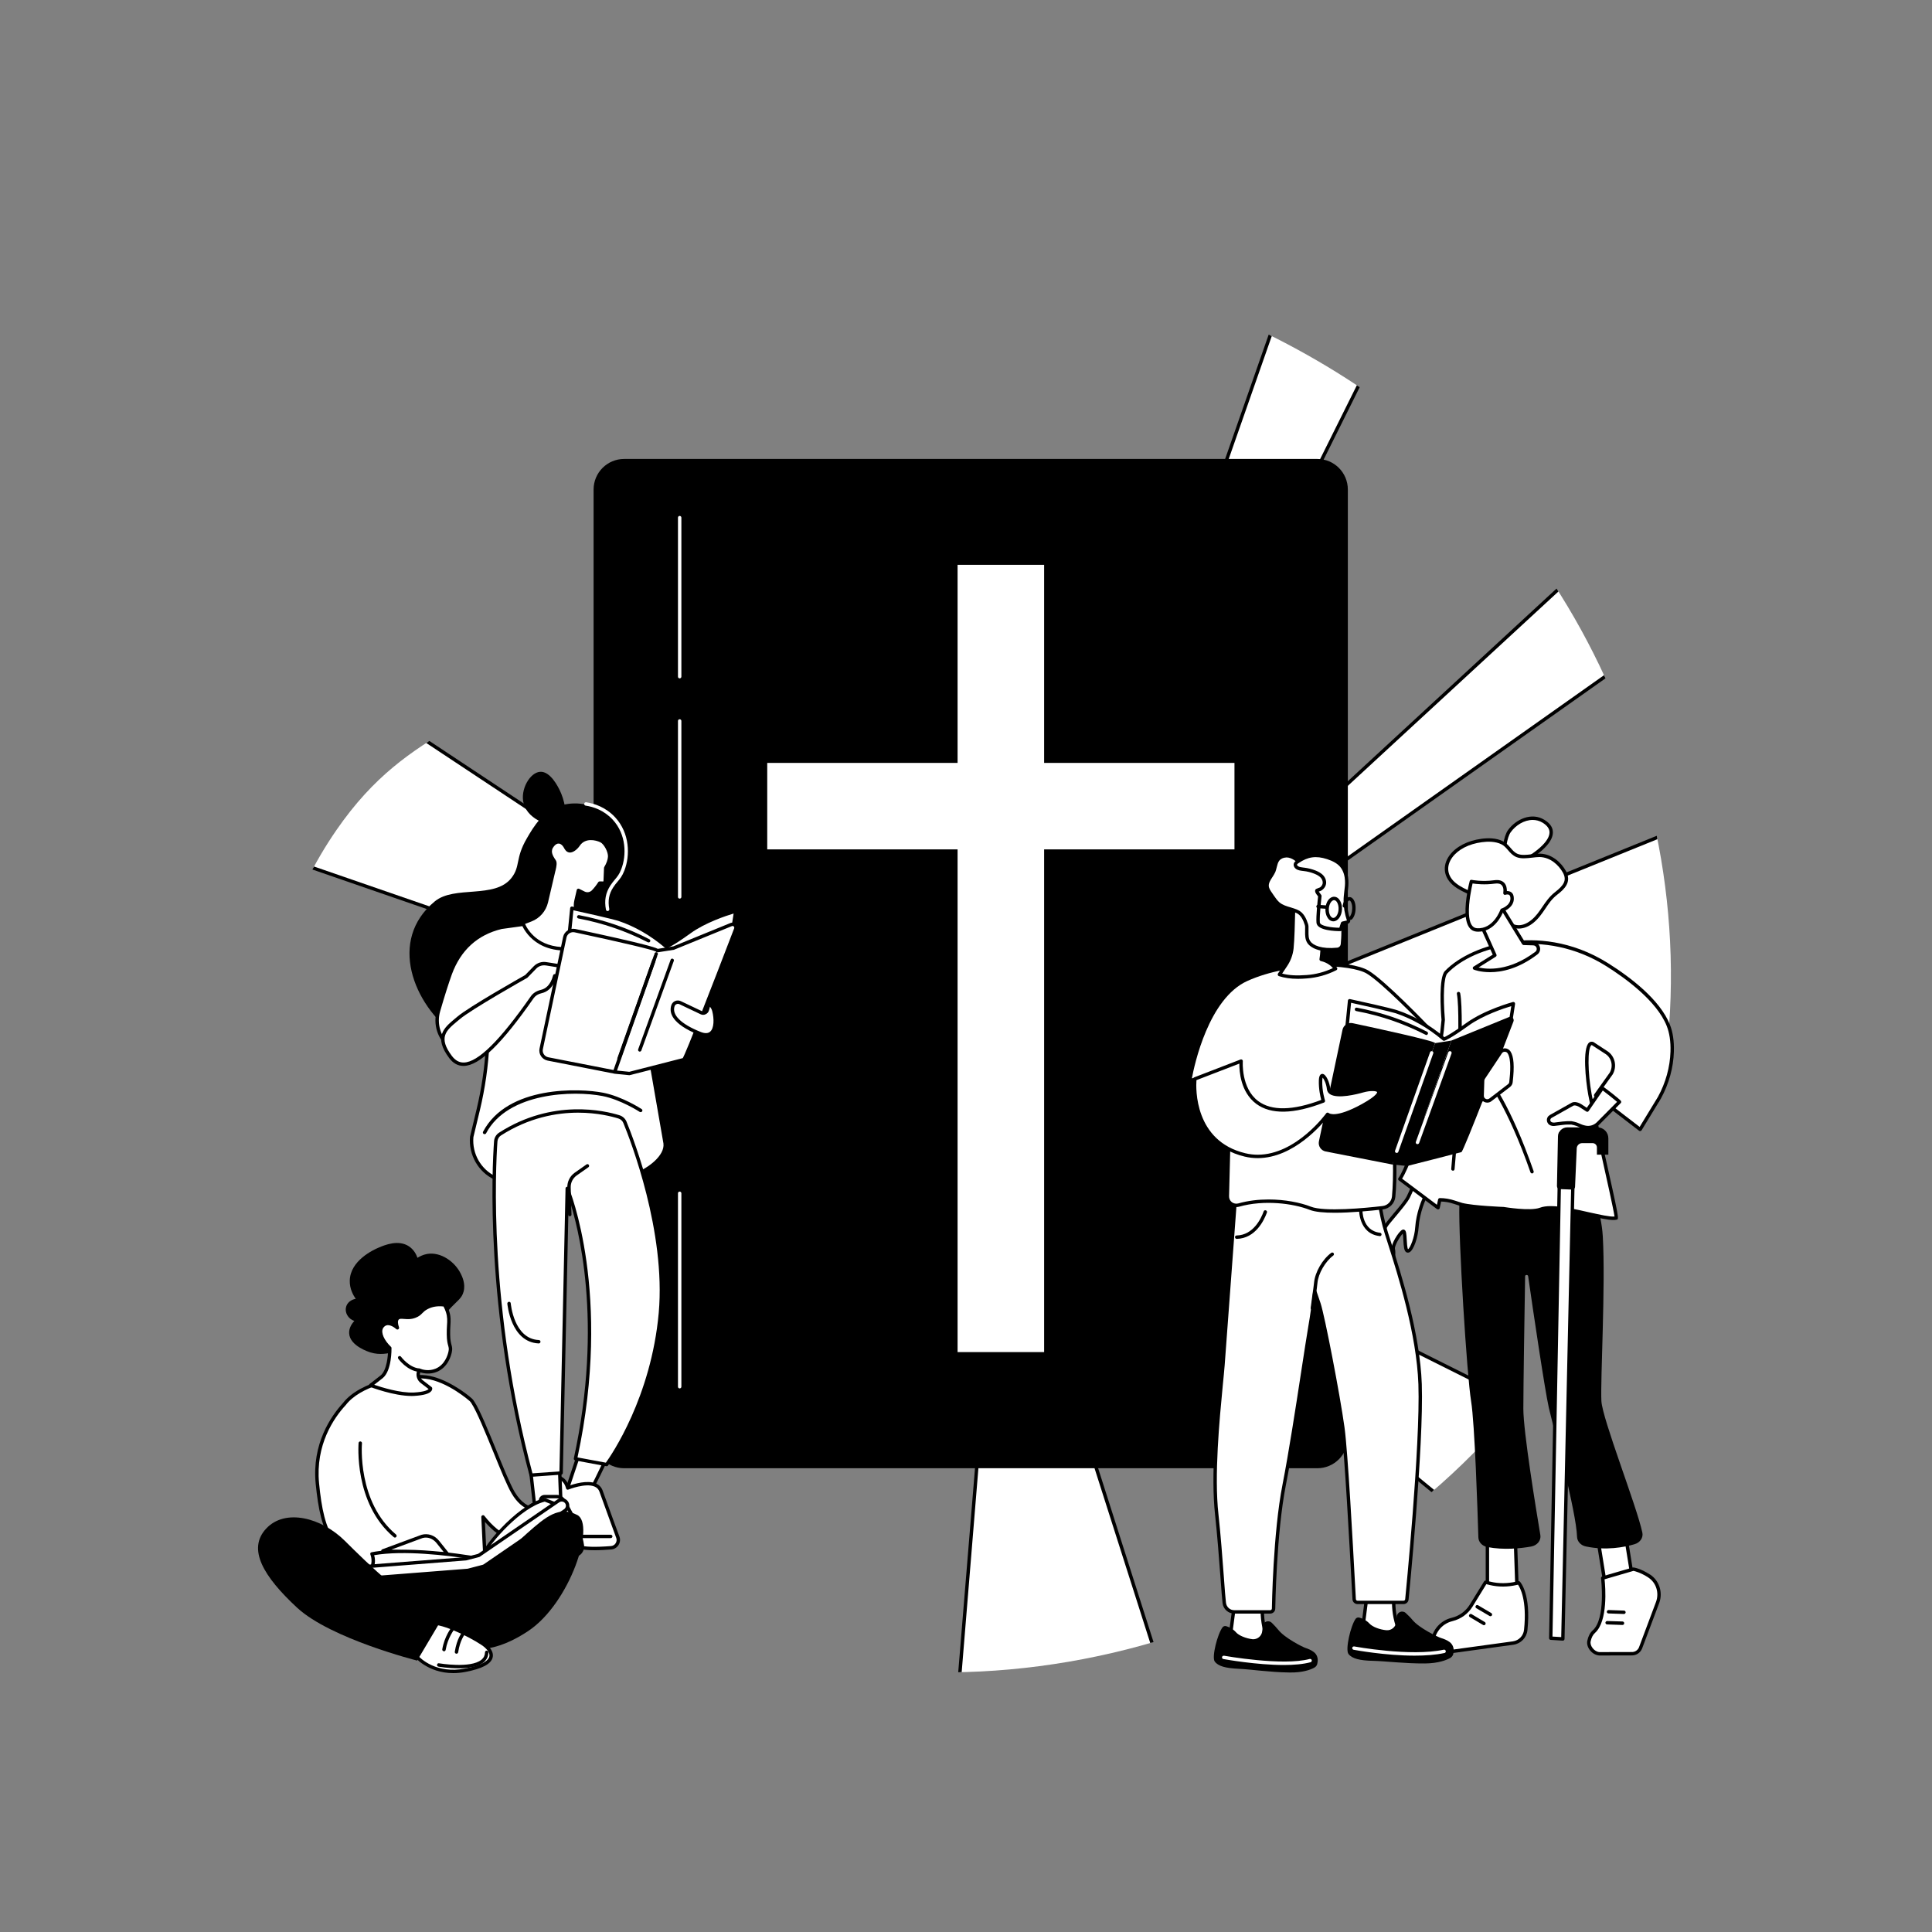 <svg version="1.2" xmlns="http://www.w3.org/2000/svg" viewBox="0 0 2500 2500" width="2500" height="2500">
	<rect x="0" y="0" width="2500" height="2500" fill="#808080" stroke="none"/>
	<title>24071038_bwink_msc_01_single_02-ai</title>
	<defs>
		<clipPath clipPathUnits="userSpaceOnUse" id="cp1">
			<path d="m777.65 796.94c191.1-192.56 136.39-313.24 267.15-402.4 201.2-137.18 576.7-19.16 798.24 169.54 271.33 231.1 411.32 653.08 251.85 1034.83-169.83 406.54-616.68 617.58-1015.4 553.98-356.07-56.79-706.09-337.75-741.16-674.73-3.8-36.52-20.58-233.96 97.11-404.19 97.29-140.7 190.73-124.38 342.21-277.03z"/>
		</clipPath>
	</defs>
	<style>
		.s0 { fill: #ffffff } 
		.s1 { fill: #000000 } 
	</style>
	<g id="_Artboards_">
	</g>
	<g id="Illustration">
		<g id="Holy bible 1 ">
			<g id="&lt;Clip Group&gt;" clip-path="url(#cp1)">
				<g id="&lt;Group&gt;">
					<g id="&lt;Group&gt;">
						<path id="&lt;Path&gt;" class="s0" d="m1652.2 409.6l-356.6 1018.2 482.6-969.3z"/>
						<path id="&lt;Compound Path&gt;" fill-rule="evenodd" class="s1" d="m1295.6 1430q-0.5 0-0.9-0.2c-1.1-0.4-1.6-1.6-1.2-2.7l356.6-1018.2c0.2-0.6 0.6-1.1 1.1-1.3 0.6-0.3 1.2-0.3 1.8-0.1l126 49c0.5 0.2 1 0.7 1.2 1.3 0.2 0.5 0.2 1.2-0.1 1.7l-482.6 969.3c-0.4 0.8-1.1 1.2-1.9 1.2zm357.9-1017.5l-344.2 982.8 465.8-935.6z"/>
					</g>
					<g id="&lt;Group&gt;">
						<path id="&lt;Path&gt;" class="s0" d="m483.8 913.8l745.7 494.2-869-300.3z"/>
						<path id="&lt;Compound Path&gt;" fill-rule="evenodd" class="s1" d="m1229.5 1410.2q-0.3 0-0.7-0.1l-869-300.3c-0.6-0.2-1.1-0.7-1.4-1.3-0.2-0.7-0.1-1.4 0.3-1.9l123.2-194c0.3-0.5 0.8-0.8 1.4-0.9 0.6-0.2 1.2 0 1.7 0.3l745.7 494.1c1 0.6 1.3 1.9 0.8 2.8-0.4 0.8-1.2 1.3-2 1.3zm-865.6-303.6l849.9 293.6-729.4-483.3z"/>
					</g>
					<g id="&lt;Group&gt;">
						<path id="&lt;Path&gt;" class="s0" d="m1295.6 1427.8l759.4-700.8 59.9 121.6z"/>
						<path id="&lt;Compound Path&gt;" fill-rule="evenodd" class="s1" d="m1295.6 1430c-0.7 0-1.3-0.3-1.8-0.8-0.7-0.9-0.6-2.2 0.3-3l759.4-700.9c0.5-0.4 1.2-0.6 1.9-0.5 0.7 0.1 1.3 0.6 1.6 1.2l59.9 121.6c0.4 1 0.2 2.2-0.7 2.8l-819.4 579.2q-0.6 0.4-1.2 0.4zm758.7-699.4l-732.4 675.9 790.2-558.6z"/>
					</g>
					<g id="&lt;Group&gt;">
						<path id="&lt;Path&gt;" class="s0" d="m1295.6 1427.8l865.4-350.9 24.2 346.7z"/>
						<path id="&lt;Compound Path&gt;" fill-rule="evenodd" class="s1" d="m1295.6 1430c-1.1 0-2-0.7-2.2-1.8-0.2-1 0.3-2 1.3-2.4l865.4-350.9c0.7-0.3 1.4-0.2 2 0.1 0.6 0.4 1 1 1.1 1.7l24.2 346.8c0 0.6-0.2 1.2-0.6 1.6-0.4 0.5-1 0.7-1.6 0.7l-889.6 4.2q0 0 0 0zm863.4-349.9l-852 345.5 875.8-4.2z"/>
					</g>
					<g id="&lt;Group&gt;">
						<path id="&lt;Path&gt;" class="s0" d="m1295.6 1513.8l198.1 621.5c-108.3 19.5-209.1 48.8-252.5 40.2z"/>
						<path id="&lt;Compound Path&gt;" fill-rule="evenodd" class="s1" d="m1259.7 2179.2c-7.1 0-13.5-0.5-18.9-1.6-1.1-0.2-1.9-1.2-1.8-2.3l54.4-661.7c0-1.1 0.9-1.9 1.9-2 1-0.1 2 0.5 2.4 1.5l198.1 621.5c0.2 0.6 0.1 1.3-0.2 1.8-0.4 0.5-0.9 0.9-1.5 1-33.3 6-65.3 12.8-96.2 19.4-55.9 11.9-105.4 22.4-138.2 22.4zm-16.1-5.5c30.1 5 87.3-7.2 153.3-21.2 30.3-6.4 61.5-13.1 93.9-19l-194-608.5z"/>
					</g>
				</g>
				<g id="&lt;Group&gt;">
					<path id="&lt;Path&gt;" class="s0" d="m1323.2 1493.9l674.4 337.2-115.2 121.5z"/>
					<path id="&lt;Compound Path&gt;" fill-rule="evenodd" class="s1" d="m1882.4 1954.8c-0.5 0-1-0.2-1.4-0.5l-559.2-458.7c-0.9-0.7-1.1-1.9-0.5-2.9 0.6-0.9 1.8-1.2 2.8-0.7l674.4 337.2c0.7 0.3 1.1 0.9 1.2 1.5 0.2 0.7-0.1 1.4-0.5 1.9l-115.2 121.5c-0.5 0.4-1.1 0.7-1.6 0.7zm-542.6-450.1l542.4 444.9 111.7-117.8z"/>
				</g>
			</g>
			<g id="&lt;Group&gt;">
				<path id="&lt;Path&gt;" class="s1" d="m1704.6 1899.9h-897c-21.8 0-39.5-17.7-39.5-39.6v-1226.8c0-21.9 17.7-39.6 39.5-39.6h897c21.8 0 39.5 17.7 39.5 39.6v1226.8c0 21.9-17.7 39.6-39.5 39.6z"/>
				<g id="&lt;Group&gt;">
					<path id="&lt;Path&gt;" class="s0" d="m1239.1 1749.6h112v-1018.7h-112z"/>
					<path id="&lt;Path&gt;" class="s0" d="m992.8 987.2v111.9h604.6v-111.9z"/>
				</g>
				<path id="&lt;Path&gt;" class="s0" d="m879.5 1796.6c-1.3 0-2.2-1-2.2-2.2v-250.3c0-1.2 0.9-2.2 2.2-2.2 1.2 0 2.2 1 2.2 2.2v250.3c0 1.2-1 2.2-2.2 2.2z"/>
				<path id="&lt;Path&gt;" class="s0" d="m879.5 1162.8c-1.3 0-2.2-0.9-2.2-2.2v-227.7c0-1.2 0.9-2.2 2.2-2.2 1.2 0 2.2 1 2.2 2.2v227.7c0 1.3-1 2.2-2.2 2.2z"/>
				<path id="&lt;Path&gt;" class="s0" d="m879.5 877.8c-1.3 0-2.2-1-2.2-2.2v-205.8c0-1.2 0.9-2.2 2.2-2.2 1.2 0 2.2 1 2.2 2.2v205.8c0 1.2-1 2.2-2.2 2.2z"/>
			</g>
			<g id="&lt;Group&gt;">
				<g id="&lt;Group&gt;">
					<g id="&lt;Group&gt;">
						<g id="&lt;Group&gt;">
							<path id="&lt;Path&gt;" class="s1" d="m790.1 1059.2c-17.4-18.8-43.2-22.7-62.6-17.4-24.6 6.7-37 27.9-45.7 42.9-15.5 26.5-8 36.1-20.1 51.5-21.5 27.3-73.7 9.2-99.1 30.2-61 50.3-27.7 133.5 26.3 172.7 36.1 26.2 85.2 11 98.5 6.9 40.5-12.5 107.7-37 114.2-95.5 4.3-39.3-35.8-70.8-14.2-103.6 5.5-8.4 10-10.6 14.1-21.1 6.6-16.9 8.1-45.5-11.4-66.6z"/>
							<path id="&lt;Path&gt;" class="s1" d="m726.7 1063.9c9.2-7.5 3.4-29.6-2.5-41.5-2.2-4.5-12.1-24.5-25.2-23.7-13.4 0.8-26.2 23.3-21.4 41.1 6 22.2 38.3 32.8 49.1 24.1z"/>
						</g>
						<g id="&lt;Group&gt;">
							<path id="&lt;Path&gt;" class="s1" d="m859.5 1301.7c0 0-33-91.4-70-100.1l18.8 129.4z"/>
							<g id="&lt;Group&gt;">
								<path id="&lt;Path&gt;" class="s0" d="m860.7 1479.4l-41.3-237.9c-2.3-19.3-15.6-35.6-34-41.5-44.5-14.1-82.6-10.9-110.1-3.7v-0.1c0 0-24.4 3.3-26.6 3.8-13.7 3.3-49 13.7-66 60-5 13.6-10.7 32.3-15.3 47.9-5 17.3 0.9 35.9 15.1 47.1l15.2 8.9 33.4-13.7c-1.4 28.9-5.5 57.6-12.3 85.8l-8.4 35c-2 22.4 10 43.9 30.4 53.4q0.7 0.3 1.4 0.6c15.8 7 63 7.2 102 7.2 36.4 0 62.1-6.1 79.2-12.6 16.2-6.1 39.4-23 37.3-40.2z"/>
								<path id="&lt;Compound Path&gt;" fill-rule="evenodd" class="s1" d="m744.2 1534.4c-45.4 0-87.4-0.6-102.9-7.4q-0.7-0.3-1.5-0.6c-21-9.8-33.7-32.2-31.6-55.6q0-0.2 0.1-0.3l8.4-35c6.4-26.7 10.5-54.3 12-81.9l-30.1 12.3c-0.7 0.3-1.4 0.2-2-0.1l-15.2-8.9q-0.2-0.1-0.3-0.2c-14.9-11.8-21.1-31.2-15.8-49.4 6-20.6 11.1-36.7 15.3-48 12.1-32.9 34.8-53.6 67.6-61.4 2.2-0.6 24.3-3.5 26.8-3.8q0 0 0.1 0c36.2-9.4 73.5-8.1 110.9 3.8 19.2 6.1 33.2 23.1 35.6 43.3l41.3 237.8q0 0 0 0.1c2.2 18.4-21.4 36-38.8 42.6-22.2 8.4-49.1 12.7-79.9 12.7zm-131.6-63c-1.9 21.5 9.8 42 29.1 51q0.7 0.3 1.4 0.6c15.9 7 67.2 7 101.1 7 30.3 0 56.7-4.2 78.4-12.4 15.6-5.9 37.8-22.1 35.9-37.9l-41.3-237.9c-2.2-18.5-14.9-34.1-32.5-39.7-36.7-11.7-73.3-12.9-108.8-3.7q-0.3 0.1-0.6 0.1c-9.8 1.3-24.6 3.3-26.1 3.6-31.2 7.5-52.9 27.2-64.5 58.7-4 11.1-9.3 27.6-15.1 47.7-4.8 16.5 0.7 34 14.1 44.7l14.2 8.2 32.4-13.2c0.7-0.3 1.5-0.2 2.1 0.2 0.6 0.4 1 1.2 0.9 1.9-1.4 29.1-5.6 58.1-12.3 86.2z"/>
							</g>
						</g>
						<path id="&lt;Path&gt;" class="s1" d="m627.1 1467.6q-0.6 0-1.1-0.2c-1-0.6-1.5-1.9-0.9-3 31.6-60 125.2-56.4 155.5-50.4 24.3 4.8 48.6 20.4 49.6 21.1 1.1 0.6 1.4 2 0.7 3-0.7 1-2 1.3-3.1 0.7-0.2-0.2-24.6-15.9-48-20.5-37.1-7.3-122.7-5.2-150.8 48.2-0.4 0.7-1.2 1.1-1.9 1.1z"/>
						<g id="&lt;Group&gt;">
							<path id="&lt;Path&gt;" class="s0" d="m681 1263.5c0 0-72.8 40.9-87.8 53.8-15 12.9-31.2 22.6-10 50.6 18 23.9 49.8 2.6 105.7-77.7 2.7-3.8 7-6.1 11.4-7.1 5.6-1.3 13.8-5.7 17.5-20.4 0 0 26.6 3.7 28.9-9.2l-39.8-6.3c-5.4-1-10.8 0.8-14.6 4.7z"/>
							<path id="&lt;Compound Path&gt;" fill-rule="evenodd" class="s1" d="m599.8 1379.3c-7.2 0-13.3-3.3-18.4-10-20.8-27.6-6.7-39.4 6.9-50.8q1.8-1.4 3.5-2.9c14.7-12.6 82.2-50.7 87.8-53.9l11.1-11.4c4.3-4.4 10.5-6.4 16.6-5.3l39.8 6.3c0.6 0.1 1.1 0.4 1.4 0.9 0.4 0.5 0.5 1.1 0.4 1.7-2.3 12.7-22.9 11.8-29.4 11.2-4.2 14.1-12.4 18.7-18.7 20.1-4.4 1-7.9 3.2-10.1 6.2-41.5 59.6-70.3 87.5-90.5 87.9q-0.2 0-0.4 0zm104.2-130.2c-3.8 0-7.5 1.5-10.1 4.3l-11.3 11.6q-0.3 0.2-0.5 0.4c-0.8 0.4-72.8 41-87.4 53.6q-1.8 1.5-3.5 2.9c-13.7 11.5-24.6 20.5-6.3 44.7 4.4 5.7 9.4 8.4 15.2 8.3 18.5-0.3 46.9-28.5 87-86 2.8-3.9 7.3-6.7 12.7-8 5.4-1.2 12.5-5.4 15.9-18.8 0.3-1.1 1.3-1.8 2.5-1.6 6.1 0.9 21.6 1.4 25.6-5.2l-37.3-6q-1.2-0.2-2.5-0.2zm-23 14.4z"/>
						</g>
						<g id="&lt;Group&gt;">
							<path id="&lt;Path&gt;" class="s0" d="m755.6 1155.7c3.9 1.9 8.7 1.1 11.8-2 3.4-3.5 6.3-7.2 8.6-11l4.4 0.1c1.4 0 2.6-1.1 2.7-2.5l0.7-17.4c3.5-5.5 4.8-10.3 5.1-14.1 0.6-6.4-5.2-18-11-20.8-7.9-3.9-22.1-6-29.5 5.2-3.2 4.8-8.4 8.2-11.5 7.7-3-0.5-4.2-3.1-5.7-5.7-2.7-4.9-9.4-9.4-15.9-1.7-6.6 7.8-2 14.9 2.1 20.9 1.6 2.5-0.2 9.2-0.8 12l-9.7 41c-2.4 10.5-9.9 19.1-20 23l-10.3 3.9c0 0 11.3 34.5 56.8 33.5 34.8-0.7 32.1-29.2 32.1-29.2l-4.6-2c-11.9-5.3-18.4-18.3-15.6-31l3.1-13.5z"/>
							<path id="&lt;Compound Path&gt;" fill-rule="evenodd" class="s1" d="m731.6 1230c-45.1 0-57-34.6-57.1-35-0.4-1.1 0.2-2.3 1.3-2.7l10.3-4c9.4-3.6 16.4-11.6 18.7-21.4l9.8-41.7c1.6-6.7 1.4-8.9 0.9-9.5-3.8-5.7-9.7-14.4-1.9-23.7 3.8-4.4 7.5-5.1 10-4.8 4.4 0.4 7.8 3.9 9.6 6.9l0.2 0.6c1.4 2.4 2.2 3.7 3.8 4 1.8 0.3 6.3-2.1 9.3-6.7 7.6-11.3 22.1-11.1 32.4-6 6.9 3.3 12.8 16 12.2 23-0.3 4.6-2.1 9.5-5.1 14.6l-0.7 16.8c-0.2 2.6-2.4 4.6-4.9 4.6l-3.2-0.1c-2.4 3.8-5.2 7.3-8.3 10.4-3.8 3.8-9.5 4.7-14.3 2.3l-4.7-2.3-2.4 10.8c-2.6 11.6 3.4 23.6 14.3 28.4l4.6 2.1c0.7 0.3 1.2 1 1.3 1.8 0 0.5 1 12.1-7.1 21.2-6 6.6-15.1 10.1-27.1 10.4q-1 0-1.9 0zm-52.2-34.4c3.2 7.1 16.4 30.8 54 30 10.7-0.2 18.8-3.2 23.9-8.9 5.4-6.1 6-13.7 6-16.7l-3.3-1.4c-12.8-5.7-19.9-19.8-16.8-33.5l3.1-13.5c0.1-0.7 0.5-1.2 1.2-1.5 0.6-0.3 1.3-0.3 1.9 0l7.2 3.6c3.1 1.5 6.7 0.9 9.2-1.5 3.1-3.2 5.9-6.8 8.3-10.6 0.4-0.7 1.2-1.1 1.9-1.1l4.4 0.1c0.3 0 0.5-0.2 0.5-0.4l0.7-17.4q0.1-0.5 0.4-1c2.8-4.7 4.4-9.1 4.7-13.1 0.5-5.9-5-16.4-9.8-18.8-6.2-3-19.7-6-26.7 4.5-3.2 4.8-9.1 9.5-13.7 8.7-3.8-0.7-5.5-3.7-6.9-6.3l-0.3-0.5c-1.1-2-3.4-4.5-6.1-4.7q-3.2-0.3-6.2 3.3c-5.3 6.2-2.3 11.7 2.2 18.3 1.9 2.8 0.9 8-0.3 13.1l-0.2 0.6-9.6 41c-2.7 11.2-10.7 20.4-21.5 24.5z"/>
						</g>
						<g id="&lt;Group&gt;">
							<g id="&lt;Group&gt;">
								<path id="&lt;Path&gt;" class="s0" d="m948.4 1202l3.6-23c0 0-36 9.7-59.5 26.8-23.6 17-30.3 19.1-30.3 19.1-23.8-20.2-45.6-30.1-61.4-35.4 0 0-9.1-3.1-60.8-14.3l-4.8 47.8 134.7 44.7z"/>
								<path id="&lt;Compound Path&gt;" fill-rule="evenodd" class="s1" d="m869.9 1269.9q-0.4 0-0.7-0.1l-134.7-44.7c-0.9-0.4-1.6-1.3-1.5-2.4l4.8-47.7c0.1-0.6 0.4-1.2 0.9-1.6 0.5-0.3 1.2-0.5 1.8-0.3 51.2 11.1 60.6 14.2 61 14.3 21.4 7.2 42 18.9 61.1 34.9 2.6-1.2 10.7-5.4 28.6-18.3 23.6-17.1 58.7-26.7 60.2-27.1 0.7-0.2 1.5 0 2 0.5 0.6 0.5 0.8 1.2 0.7 2l-3.5 22.9c-0.1 0.5-0.3 1-0.8 1.3l-78.5 65.8c-0.4 0.3-0.9 0.5-1.4 0.5zm-132.3-48.5l131.8 43.8 77-64.4 2.9-18.7c-9.4 2.8-36.7 11.8-55.6 25.5-23.6 17.1-30.6 19.3-30.8 19.4-0.8 0.2-1.5 0-2.1-0.4-19-16.1-39.4-27.9-60.7-35-0.1 0-9.6-3.1-58.1-13.7zm210.8-19.5z"/>
							</g>
							<g id="&lt;Group&gt;">
								<path id="&lt;Compound Path&gt;" fill-rule="evenodd" class="s0" d="m952.1 1202.1c-14.2 37-64.6 168.2-67.3 169-3.1 1-70.3 18-70.3 18l-19.1-1.9 50.5-143.7c-13.4 38.2-50.5 143.7-50.5 143.7l-86.4-17c-6-1.1-10-7.1-8.7-13.1l30.6-144.3c1.2-6 7.1-9.8 13.1-8.5 29.3 6.2 107.6 23.1 106.6 25.8l21.2-3.3 74.4-30.5c3.6-1.5 7.3 2.1 5.9 5.8zm-105.5 39.3q0.9-2.4 1.6-4.3zm2.4-6.8l0.1-0.3q-0.1 0.2-0.1 0.3zm-0.2 0.5q0.1-0.3 0.2-0.5z"/>
								<path id="&lt;Compound Path&gt;" fill-rule="evenodd" class="s1" d="m814.5 1391.3q-0.1 0-0.2 0l-19.1-1.9q-0.2 0-0.3-0.1l-86.3-16.9c-3.5-0.7-6.5-2.7-8.5-5.7-2-3-2.7-6.6-1.9-10.1l30.5-144.3c0.7-3.4 2.8-6.4 5.8-8.3 2.9-2 6.5-2.6 10-1.9 85.1 18.2 102.7 23.5 106.7 25.7l20-3.2 74.2-30.3c2.5-1 5.2-0.5 7.2 1.4 1.9 1.9 2.5 4.6 1.5 7.1-6.4 16.9-23 60.1-37.9 98.2-28 71.4-29.2 71.7-30.8 72.2-3.1 1-67.6 17.3-70.4 18q-0.2 0.1-0.5 0.1zm-16.1-6l15.9 1.6c22.2-5.7 63.2-16.1 69.2-17.7 4.6-7.7 37.1-91.2 66.5-167.9 0.5-1.3-0.3-2.2-0.5-2.5-0.3-0.2-1.2-1-2.5-0.4l-74.4 30.4q-0.2 0.1-0.5 0.2l-21.1 3.3c-0.8 0.1-1.6-0.2-2.1-0.8q0-0.1-0.1-0.2c-4.8-2.5-44.9-12-105.3-24.9-2.3-0.5-4.6 0-6.6 1.2-2 1.3-3.4 3.3-3.9 5.7l-30.5 144.2c-0.5 2.4-0.1 4.8 1.3 6.8 1.3 2 3.3 3.3 5.7 3.8l84.4 16.5 49.9-141.8q0.2-0.6 0.7-0.9-0.1-0.6 0.1-1.2l1.5-4.4q0.2-0.5 0.6-0.9-0.1-0.5 0.1-1l0.2-0.7c0.4-1.2 1.7-1.8 2.9-1.4 1.1 0.4 1.7 1.7 1.3 2.8l-0.3 0.8q-0.2 0.5-0.5 0.8 0.1 0.5-0.1 1l-1.6 4.5q-0.2 0.6-0.6 0.9 0.1 0.6-0.1 1.2zm50.1-155.9q0 0 0 0 0 0 0 0zm97.7-33.1z"/>
							</g>
							<g id="&lt;Group&gt;">
								<path id="&lt;Path&gt;" class="s0" d="m846.2 1242.6l-45.2 127.4z"/>
								<path id="&lt;Path&gt;" class="s1" d="m801 1372.2q-0.4 0-0.8-0.1c-1.1-0.4-1.7-1.7-1.3-2.9l45.2-127.3c0.4-1.2 1.7-1.8 2.9-1.3 1.1 0.4 1.7 1.6 1.3 2.8l-45.3 127.3c-0.3 0.9-1.1 1.5-2 1.5z"/>
							</g>
							<g id="&lt;Group&gt;">
								<path id="&lt;Path&gt;" class="s0" d="m869.9 1242.6l-42.1 116z"/>
								<path id="&lt;Path&gt;" class="s1" d="m827.8 1360.8q-0.3 0-0.7-0.2c-1.2-0.4-1.7-1.6-1.3-2.8l42-115.9c0.4-1.2 1.7-1.8 2.8-1.3 1.1 0.4 1.7 1.6 1.3 2.8l-42 115.9c-0.3 0.9-1.2 1.5-2.1 1.5z"/>
							</g>
							<g id="&lt;Group&gt;">
								<path id="&lt;Path&gt;" class="s0" d="m839.3 1217.3c-12.3-6.3-27-12.9-44-18.7-17-5.8-32.7-9.7-46.4-12.2z"/>
								<path id="&lt;Path&gt;" class="s1" d="m839.3 1219.5q-0.5 0-1-0.2c-14-7.2-28.7-13.5-43.7-18.6-15-5.2-30.5-9.2-46.1-12.2-1.2-0.2-2-1.3-1.8-2.5 0.3-1.2 1.4-2 2.6-1.8 15.8 3 31.5 7.1 46.7 12.3 15.2 5.2 30.1 11.5 44.3 18.9 1.1 0.5 1.5 1.8 1 2.9-0.4 0.8-1.2 1.2-2 1.2z"/>
							</g>
						</g>
						<g id="&lt;Group&gt;">
							<path id="&lt;Path&gt;" class="s0" d="m917.4 1298.5l-2 8.2c-0.9 3.5-4.7 5.3-7.9 3.7l-27.4-12.9c-3.7-1.8-8 0-9.3 3.9-2.6 7.8-0.4 21.6 34.5 35.8 21.3 8.6 22.1-14.8 18.6-29.1-1.6-6.3-6.5-9.6-6.5-9.6z"/>
							<path id="&lt;Compound Path&gt;" fill-rule="evenodd" class="s1" d="m913.5 1341.3q-4 0-9-2.1c-35.4-14.3-39-28.8-35.8-38.5 0.8-2.4 2.6-4.4 4.9-5.4 2.4-1 5.1-0.9 7.4 0.2l27.4 13c0.9 0.4 2 0.4 3 0 0.9-0.5 1.6-1.3 1.8-2.3l2.1-8.2c0.2-0.7 0.7-1.3 1.4-1.6 0.6-0.2 1.4-0.1 2 0.3 0.2 0.1 5.6 3.9 7.3 10.9 2.5 10.3 2.9 24.6-4.2 30.7q-3.4 3-8.3 3zm-36.3-42.3q-1 0-1.8 0.4c-1.2 0.5-2.1 1.4-2.5 2.7-3.7 11.1 8.1 22.9 33.2 33 5.7 2.4 10 2.3 12.8-0.1 5.3-4.5 5.2-16.8 2.8-26.3-0.6-2.6-1.9-4.6-3-6l-1.2 4.5c-0.6 2.3-2.1 4.2-4.3 5.2-2.1 1.1-4.5 1.1-6.7 0l-27.4-13q-0.9-0.4-1.9-0.4z"/>
						</g>
					</g>
					<g id="&lt;Group&gt;">
						<g id="&lt;Group&gt;">
							<g id="&lt;Group&gt;">
								<path id="&lt;Path&gt;" class="s0" d="m753.2 1869.3l-24.1 72c0 0 26.3-2.2 28.8-1.7 2.5 0.4 33.2-65.7 33.2-65.7z"/>
								<path id="&lt;Compound Path&gt;" fill-rule="evenodd" class="s1" d="m729.1 1943.5c-0.7 0-1.3-0.3-1.7-0.8-0.5-0.6-0.6-1.4-0.4-2.1l24.1-72c0.4-1 1.4-1.6 2.4-1.4l37.9 4.5c0.7 0.1 1.3 0.5 1.7 1.2 0.3 0.6 0.3 1.3 0 2 0 0.1-7.7 16.7-15.7 33-16.7 34.4-17.8 34.2-19.9 33.8-1.8-0.3-17.6 0.9-28.2 1.8q-0.1 0-0.2 0zm25.7-71.8l-22.5 67.1c7.3-0.6 20.5-1.6 24.9-1.5 3.7-4.9 20-38.8 30.7-61.6zm3.5 65.7q0 0 0 0 0 0 0 0zm0 0q0 0 0 0 0 0 0 0zm0 0q0 0 0 0 0 0 0 0z"/>
							</g>
							<g id="&lt;Group&gt;">
								<g id="&lt;Group&gt;">
									<path id="&lt;Path&gt;" class="s0" d="m734.6 1925.5c0 0 36.3-14.9 43 3.8 8.6 23.7 21.9 59.9 21.9 59.9 2.3 6.3-2.1 13.1-8.8 13.6-13.2 1.1-33 1.9-42.2-1.3-14.5-5.1-38.7-51.1-38.7-51.1l7.5-39.2c0 0 13.1-1.8 17.3 14.3z"/>
									<path id="&lt;Compound Path&gt;" fill-rule="evenodd" class="s1" d="m769.4 2006c-8.6 0-16.6-0.6-21.6-2.4-15.2-5.4-38.9-50.3-39.9-52.2-0.3-0.4-0.3-1-0.2-1.4l7.4-39.2c0.2-0.9 0.9-1.6 1.9-1.8 0.1 0 13.8-1.7 19.1 13.6 6.3-2.3 24.1-7.9 35.3-2.9 4 1.8 6.8 4.8 8.3 8.8 8.4 23.5 21.7 59.6 21.9 60 1.3 3.6 0.8 7.6-1.3 10.9-2.1 3.2-5.5 5.3-9.4 5.6-6.6 0.5-14.3 1-21.5 1zm-57.3-56c7 13.1 26.1 45.5 37.1 49.4 6.8 2.4 21.5 2.8 41.4 1.2 2.5-0.2 4.7-1.5 6-3.6 1.4-2.1 1.7-4.7 0.8-7-0.1-0.4-13.4-36.5-21.8-60-1.1-2.9-3.1-5-6-6.3-11.7-5.2-33.9 3.7-34.1 3.8-0.6 0.3-1.3 0.2-1.8 0-0.6-0.3-1-0.8-1.2-1.5-2.9-11-10.2-12.5-13.4-12.7z"/>
								</g>
								<path id="&lt;Path&gt;" class="s1" d="m790.3 1990.3h-37.5c-1.2 0-2.2-1-2.2-2.2 0-1.2 1-2.2 2.2-2.2h37.5c1.2 0 2.2 1 2.2 2.2 0 1.2-1 2.2-2.2 2.2z"/>
							</g>
						</g>
						<g id="&lt;Group&gt;">
							<g id="&lt;Group&gt;">
								<path id="&lt;Path&gt;" class="s0" d="m684.8 1887l8.2 72.4 33-9-2.5-65.3z"/>
								<path id="&lt;Compound Path&gt;" fill-rule="evenodd" class="s1" d="m693 1961.6q-0.6 0-1.2-0.4c-0.5-0.3-0.9-0.9-0.9-1.5l-8.2-72.4c-0.1-0.6 0.1-1.2 0.5-1.7 0.4-0.5 0.9-0.7 1.5-0.8l38.7-1.9c0.6 0 1.1 0.2 1.6 0.6 0.4 0.4 0.7 1 0.7 1.6l2.5 65.2c0.1 1-0.6 1.9-1.6 2.2l-33 9q-0.3 0.1-0.6 0.1zm-5.7-72.5l7.6 67.5 28.8-7.9-2.3-61.2z"/>
							</g>
							<g id="&lt;Group&gt;">
								<g id="&lt;Group&gt;">
									<path id="&lt;Path&gt;" class="s0" d="m689.9 2012.7h52.2c7.1 0 12.5-6.2 11.4-13.2-1.7-11.8-7.4-31.3-24.4-58.2-1.8-2.9-5.1-4.7-8.6-4.7h-15.8c-2.8 0-5 2.1-5.3 4.8l-1.2 11.4-4.8-4.9c-1.9-2-5.2-1.2-6 1.4-3.1 9.2-8.6 29-9 51.7-0.2 6.4 5.1 11.7 11.5 11.7z"/>
									<path id="&lt;Compound Path&gt;" fill-rule="evenodd" class="s1" d="m742.1 2014.9h-52.2c-3.7 0-7.2-1.4-9.8-4.1-2.6-2.6-4-6.2-3.9-9.9 0.4-22.7 5.8-42.5 9.1-52.3 0.6-2 2.2-3.4 4.2-3.9 2-0.4 4 0.2 5.4 1.6l1.6 1.6 0.7-6.8c0.4-3.8 3.6-6.7 7.5-6.7h15.8c4.3 0 8.2 2.1 10.5 5.7 17.2 27.3 23 47.2 24.7 59.1 0.6 3.9-0.6 7.9-3.2 11-2.6 3-6.4 4.7-10.4 4.7zm-51.3-65.9q-0.2 0-0.3 0c-0.3 0.1-0.8 0.3-1 0.9-3.2 9.6-8.5 29-8.9 51.1-0.1 2.5 0.9 4.9 2.6 6.7 1.8 1.8 4.2 2.8 6.7 2.8h52.2c2.7 0 5.3-1.1 7.1-3.2 1.8-2.1 2.6-4.8 2.2-7.5-1.7-11.4-7.3-30.7-24.1-57.3-1.5-2.3-4.1-3.7-6.8-3.7h-15.8c-1.6 0-3 1.2-3.1 2.8l-1.2 11.4c-0.1 0.9-0.7 1.6-1.5 1.9-0.8 0.3-1.7 0.1-2.3-0.5l-4.8-5c-0.3-0.3-0.7-0.4-1-0.4z"/>
								</g>
								<path id="&lt;Path&gt;" class="s1" d="m741.8 2003.6h-52.9c-1.2 0-2.2-1-2.2-2.3 0-1.2 1-2.2 2.2-2.2h52.9c1.2 0 2.2 1 2.2 2.2 0 1.3-1 2.3-2.2 2.3z"/>
							</g>
						</g>
						<g id="&lt;Group&gt;">
							<g id="&lt;Group&gt;">
								<path id="&lt;Path&gt;" class="s0" d="m808.7 1452.3c-1.4-3.4-4.2-5.9-7.6-7-19.1-6-85.6-21.7-154 22.2-3.3 2-5.3 5.5-5.6 9.3-2.5 34.8-11.7 216.7 45.8 432l38.8-2.8 7.9-368.1c0 0 57.4 134.9 10.7 349.7l40.3 7.5c0 0 59-77.6 69.6-196.1 9.3-104.8-35.5-221.3-45.9-246.7z"/>
								<path id="&lt;Compound Path&gt;" fill-rule="evenodd" class="s1" d="m687.3 1911c-1 0-1.9-0.7-2.1-1.6-57.6-215.7-48.4-398.3-45.9-432.7 0.3-4.5 2.8-8.7 6.6-11.1 69.3-44.4 136.8-28.4 155.9-22.4 4 1.3 7.3 4.3 8.9 8.2 9.3 22.8 55.5 141.7 46 247.8-10.5 117.8-69.3 196.4-69.9 197.2-0.5 0.7-1.4 1-2.2 0.9l-40.3-7.5c-0.6-0.1-1.1-0.4-1.4-0.9-0.4-0.5-0.5-1.1-0.4-1.7 38.6-177.3 5.5-301.2-6.6-337.5l-7.6 356.4c-0.1 1.1-0.9 2.1-2.1 2.1l-38.7 2.8q-0.1 0-0.2 0zm60.8-471.2c-28.2 0-63.8 6.4-99.9 29.5-2.6 1.7-4.3 4.6-4.5 7.7-2.4 34.2-11.7 215.2 45.3 429.5l34.9-2.5 7.9-366.2c0-1 0.7-1.9 1.8-2.1 1-0.2 2 0.4 2.4 1.3 0.6 1.4 56.7 137.1 11.3 348.9l36.7 6.8c7.1-9.8 58.6-84.9 68.4-193.9 9.3-105-36.5-223.1-45.8-245.7-1.1-2.7-3.4-4.8-6.2-5.7-8.6-2.7-27.6-7.6-52.3-7.6z"/>
							</g>
							<path id="&lt;Path&gt;" class="s1" d="m697.2 1738.4q-0.1 0-0.1 0c-36.4-1.6-40.5-51-40.6-51.5-0.1-1.2 0.9-2.3 2.1-2.4 1.2-0.1 2.2 0.8 2.3 2 0.1 0.5 3.9 46.1 36.4 47.5 1.2 0 2.1 1 2.1 2.3-0.1 1.1-1 2.1-2.2 2.1z"/>
							<path id="&lt;Path&gt;" class="s1" d="m737.3 1573.8c-1.1 0-2.1-0.9-2.2-2.1l-1-35c-0.2-7.7 3.4-14.9 9.7-19.3l15.1-10.6c1-0.7 2.3-0.5 3 0.5 0.7 1 0.5 2.4-0.5 3.1l-15.1 10.6c-5.1 3.6-8 9.4-7.8 15.6l1 35c0.1 1.2-0.9 2.2-2.1 2.2q0 0-0.1 0z"/>
						</g>
					</g>
					<path id="&lt;Path&gt;" class="s0" d="m786.2 1178.9c-1 0-1.9-0.7-2.1-1.8-2.3-11.9-0.4-21.9 5.8-31.4 2.1-3.2 4-5.4 5.8-7.6 3-3.6 5.7-6.7 8.1-13.1 7.2-18.3 6.6-45.3-10.9-64.3-11.5-12.4-25.4-16.8-35.1-18.2-1.2-0.2-2-1.3-1.8-2.5 0.1-1.2 1.3-2 2.5-1.9 10.3 1.6 25.2 6.2 37.6 19.6 18.8 20.4 19.5 49.3 11.8 68.9-2.7 7-5.7 10.6-8.8 14.3-1.8 2.1-3.6 4.3-5.5 7.2-5.6 8.5-7.2 17.4-5.2 28.2 0.2 1.2-0.6 2.4-1.8 2.6q-0.2 0-0.4 0z"/>
				</g>
				<g id="&lt;Group&gt;">
					<path id="&lt;Path&gt;" class="s1" d="m411.6 2003.6c0 0 123.3 45.8 273.1-17.3 0 0 24.3 117.3-108.5 137.5-132.7 20.1-164.5-95.8-164.6-120.2z"/>
					<g id="&lt;Group&gt;">
						<g id="&lt;Group&gt;">
							<path id="&lt;Path&gt;" class="s0" d="m664.1 1931.7c-12.3-20.7-38.9-96.5-52-116.6q-1.4-2.4-2.7-3.5c-5.7-5.3-32.5-26.5-58.2-29.7-25.8-3.2-84 6.5-105.8 35.2q0 0 0 0c-13.7 14.9-39.8 50.7-34.7 102.6 3.3 32.7 8.1 58 21.4 75.4 1.4 10.2 3.2 18 5.3 22.2 12.3 24 138.7 24.8 190-6.8 0 0-1.2-20.6-2.4-47.7 9.4 11.8 20.7 22.6 33.3 26.9 33.7 11.7 47.8-37.3 47.8-37.3 0 0-24.3 9.3-42-20.7z"/>
							<path id="&lt;Compound Path&gt;" fill-rule="evenodd" class="s1" d="m512.1 2037c-21.8 0-41.5-2.1-55.2-5.9-11.5-3.2-18.7-7.6-21.5-12.8-2.1-4.2-3.9-11.7-5.4-22.4-13.3-17.7-18.2-43.2-21.5-75.9-5.1-51.9 19.9-87.6 35.2-104.4 22.7-29.5 82.2-39 107.8-35.9 24.9 3.1 51.4 22.9 59.4 30.2q1.6 1.5 3.1 4.1c7 10.7 17.8 37.2 28.3 62.8 9.2 22.7 18 44.2 23.7 53.8 16.6 28.1 39.1 19.8 39.3 19.7 0.8-0.3 1.7-0.1 2.3 0.4 0.6 0.6 0.9 1.5 0.6 2.3-0.3 1.1-8.2 27.9-26.6 37.4-7.4 3.9-15.5 4.4-24.1 1.4-9.9-3.4-20-11-30-22.5 1 23.5 2.1 40.8 2.1 41 0 0.8-0.4 1.6-1.1 2-28.1 17.4-75.7 24.7-116.4 24.7zm28.4-253.4c-27.9 0-74.5 10-93.3 34.8q-0.1 0.1-0.2 0.2c-14.8 16.1-39 50.7-34.1 100.9 3.2 32.3 8 57.3 20.9 74.2q0.4 0.5 0.5 1.1c1.8 13 3.7 18.8 5.1 21.4 1.4 2.9 5.9 7.1 18.7 10.6 41.6 11.7 127.9 5.7 167-17.5-0.3-5-1.3-23.5-2.3-46.4 0-0.9 0.6-1.8 1.5-2.1 0.9-0.4 1.9-0.1 2.5 0.7 10.8 13.7 21.7 22.5 32.2 26.1 7.3 2.6 14.2 2.2 20.6-1.1 12.8-6.7 20.3-23.6 23.1-31.1-8.1 1.4-26.5 1.2-40.5-22.6-5.9-9.8-14.7-31.5-24-54.4-10.4-25.4-21.1-51.6-27.9-62.1-1.1-1.8-1.8-2.7-2.3-3.1-0.3-0.3-28.8-25.6-57.1-29.1-3-0.4-6.5-0.5-10.4-0.5z"/>
						</g>
						<g id="&lt;Group&gt;">
							<path id="&lt;Path&gt;" class="s0" d="m495.5 2006.9l50.8-18.8c7.3-2 15.1 0.7 20.2 7.1l12.7 15.8z"/>
							<path id="&lt;Compound Path&gt;" fill-rule="evenodd" class="s1" d="m579.2 2013.2q-0.1 0-0.1 0l-83.7-4.1c-1.1-0.1-1.9-0.9-2.1-1.9-0.2-1 0.4-2 1.4-2.4l50.8-18.8c8.4-2.3 17 0.7 22.7 7.8l12.7 15.9c0.5 0.6 0.6 1.6 0.2 2.3-0.3 0.8-1.1 1.2-1.9 1.2zm-72.9-8l68.1 3.4-9.6-12c-4.6-5.7-11.5-8.2-18-6.4z"/>
						</g>
						<path id="&lt;Path&gt;" class="s1" d="m511.1 1989.6c-0.5 0-1-0.1-1.5-0.5-52.1-43.7-45.6-121.2-45.6-121.9 0.1-1.2 1.2-2.1 2.4-2 1.2 0.1 2.1 1.2 2 2.4-0.1 0.7-6.3 75.9 44.1 118.1 0.9 0.8 1 2.2 0.2 3.1-0.4 0.6-1 0.8-1.6 0.8z"/>
					</g>
					<g id="&lt;Group&gt;">
						<g id="&lt;Group&gt;">
							<path id="&lt;Path&gt;" class="s0" d="m705 1940.8l15.5 6.1-97.6 70.7c-1.3-9.1 45.9-68.3 82.1-76.8z"/>
							<path id="&lt;Compound Path&gt;" fill-rule="evenodd" class="s1" d="m622.9 2019.8q-0.4 0-0.8-0.2c-0.7-0.3-1.2-1-1.3-1.7-1.6-10.5 47.1-70.7 83.7-79.3 0.4-0.1 0.9-0.1 1.3 0.1l15.5 6.1c0.8 0.3 1.3 1 1.4 1.8 0.1 0.8-0.2 1.6-0.9 2.1l-97.6 70.6c-0.3 0.3-0.8 0.5-1.3 0.5zm82-76.7c-31.1 7.8-69.5 52.4-78.1 68.9l89.2-64.5z"/>
						</g>
						<g id="&lt;Group&gt;">
							<path id="&lt;Path&gt;" class="s0" d="m478.9 2032.4l144-14.8c0 0-88.8-17-141.6-6.9 0 0 5.1 11.4-2.4 21.7z"/>
							<path id="&lt;Compound Path&gt;" fill-rule="evenodd" class="s1" d="m478.9 2034.6c-0.8 0-1.5-0.4-1.9-1.1-0.4-0.7-0.4-1.7 0.1-2.4 6.7-9.1 2.2-19.4 2.2-19.5-0.3-0.6-0.3-1.3 0-1.9 0.3-0.6 0.9-1 1.6-1.1 52.6-10.2 141.6 6.6 142.5 6.8 1 0.2 1.8 1.2 1.7 2.2 0 1.1-0.8 2-1.9 2.1l-144.1 14.9q-0.1 0-0.2 0zm5.3-22.2c1 3.6 2.1 10.4-1.2 17.4l123.5-12.8c-27.4-4.2-83.9-11.2-122.3-4.6z"/>
						</g>
						<g id="&lt;Group&gt;">
							<path id="&lt;Path&gt;" class="s0" d="m475.9 2042.3c-4 0-7.3-3.1-7.6-7.1-0.4-4.2 2.8-7.9 7-8.2l127.2-10 17-4.3 103-70.6c3.5-2.4 8.3-1.5 10.7 2 2.3 3.5 1.5 8.2-2 10.6l-104.2 71.4q-1.1 0.7-2.4 1.1l-18.9 4.8q-0.6 0.2-1.3 0.2l-127.9 10q-0.3 0.1-0.6 0.1z"/>
							<path id="&lt;Compound Path&gt;" fill-rule="evenodd" class="s1" d="m475.9 2044.5c-5.1 0-9.4-4-9.8-9.1-0.4-5.4 3.6-10.2 9-10.6l127.1-9.9 16.4-4.2 102.7-70.4c4.5-3.1 10.6-1.9 13.7 2.6 1.5 2.1 2 4.7 1.5 7.3-0.4 2.6-1.9 4.9-4.1 6.3l-104.1 71.4q-1.5 1-3.2 1.4l-18.9 4.8q-0.8 0.3-1.6 0.3l-127.9 10q-0.4 0.1-0.8 0.1zm250.9-101.5c-1 0-2.1 0.3-3 0.9l-103.1 70.6q-0.3 0.2-0.7 0.3l-16.9 4.4q-0.2 0-0.4 0l-127.2 10c-3 0.2-5.3 2.9-5 5.8 0.2 3 2.8 5.3 5.8 5l127.9-10q0.5 0 1-0.1l18.8-4.9q1-0.2 1.8-0.7l104.1-71.4c1.2-0.8 2-2 2.3-3.5 0.3-1.4 0-2.9-0.9-4.1-1-1.5-2.7-2.3-4.5-2.3z"/>
						</g>
					</g>
					<g id="&lt;Group&gt;">
						<path id="&lt;Path&gt;" class="s1" d="m512.6 1749.1c-11.4 2.5-21.2 4.5-33 1-2-0.6-27.1-8.4-27.8-24.9-0.4-7.2 4.1-13.1 6.7-15.9-8.2-2.8-12.6-11-10.7-18.1 1.4-5.4 6.4-9.6 12.5-10.5-3.1-4.5-8-12.9-7.7-23.6 0.5-26 30.9-40 37.4-42.7 7.7-3.3 25.7-10.8 39.4-1.5 6.3 4.3 9.4 10.6 10.8 14.7 2.6-1.6 6.9-4 12.5-5 17.8-3 35.9 10.1 43.5 25.5 1.8 3.6 6.4 13 3.7 23.2-2.2 8.5-7.9 11.8-15.8 20.1-14.3 15.1-10.1 19.9-21.2 32.3-16.1 18-38.3 22.8-50.3 25.4z"/>
						<g id="&lt;Group&gt;">
							<path id="&lt;Path&gt;" class="s0" d="m504.4 1744.4c0.1 2.4 0.1 28.7-10.6 37.2-10.8 8.5-14.2 11-14.2 11 0 0 33.1 12.7 56.2 11.5 23.1-1.3 21.3-7.5 21.3-7.5l-11.4-8.8c-3.7-2.9-5.4-7.7-4.1-12.2l0.7-2.6c2.8 1.1 12.1 4.2 22 0.2 13.6-5.5 17.3-19.8 18.2-23.8 1.7-8.1-2-7.3-2.2-22.5-0.3-13.1 2.2-19.3-1.2-29.7-1.2-3.9-2.8-6.9-3.8-8.7-7.6-0.9-15.6-0.4-22.9 3.4-7.7 4.1-7.8 8.3-15.2 11.2-10.9 4.2-19.2-1.5-23 3.1-1.5 1.7-2.4 5 0 12 0 0-8.2-7.8-15.3-5.1-2.8 1-4.5 3.2-5.4 4.9-3.3 6.5 1.2 17.1 10.9 26.4z"/>
							<path id="&lt;Compound Path&gt;" fill-rule="evenodd" class="s1" d="m532.6 1806.4c-23 0-52.5-11.3-53.8-11.8-0.7-0.3-1.3-0.9-1.4-1.7-0.1-0.8 0.3-1.6 0.9-2.1 0 0 3.5-2.5 14.1-10.9 8.2-6.5 9.9-26.3 9.8-34.6-10.2-10-14.4-21-10.7-28.3 0.7-1.3 2.7-4.5 6.6-6 4.5-1.7 9.1 0 12.5 1.9-0.4-3.4 0.2-6.1 1.9-8.1 2.6-3.1 6.5-2.8 10.6-2.5 3.9 0.3 8.2 0.7 13.3-1.3 3.5-1.3 5-2.9 7-4.9 1.9-1.9 4-4 8-6.1 6.8-3.6 14.9-4.8 24.1-3.7 0.7 0.1 1.3 0.5 1.7 1.1 1.7 2.9 3 5.9 4 9.1 2.4 7.3 2 12.8 1.6 19.1-0.2 3.2-0.4 6.9-0.3 11.3 0.1 7.2 1 10.6 1.7 13.3 0.8 2.8 1.4 5.1 0.4 9.7-0.9 4.5-5.1 19.5-19.4 25.3-8.4 3.4-16.4 2.2-21.4 0.6l-0.1 0.4c-1 3.6 0.3 7.5 3.3 9.8l11.4 8.8c0.4 0.3 0.6 0.7 0.8 1.1 0.2 0.9 0.2 2.4-0.9 3.9-2.6 3.6-10.1 5.8-22.3 6.5q-1.7 0.1-3.4 0.1zm-48.4-14.5c9.3 3.2 33.7 10.9 51.5 10 14.2-0.8 17.9-3.4 18.9-4.5l-10.3-7.9c-4.4-3.4-6.3-9.1-4.9-14.5l0.7-2.6c0.2-0.6 0.6-1.1 1.2-1.4 0.5-0.2 1.2-0.3 1.8-0.1 4 1.6 12 3.6 20.4 0.2 12.3-5 16-18.2 16.8-22.1 0.8-3.6 0.4-5-0.3-7.6-0.8-2.8-1.8-6.6-1.9-14.5-0.1-4.5 0.1-8.2 0.3-11.6 0.4-6.3 0.7-11-1.4-17.5q-1.2-3.7-3.1-7.2c-7.8-0.9-14.7 0.3-20.4 3.3-3.4 1.7-5.2 3.5-7 5.3-2 2.1-4.2 4.2-8.6 5.9-5.9 2.4-11 1.9-15.2 1.6-3.7-0.3-5.7-0.4-6.8 0.9-1.4 1.7-1.3 5.1 0.4 9.9 0.3 0.9 0 2-0.9 2.6-0.8 0.5-1.9 0.4-2.7-0.3-2-1.9-8.3-6.4-13-4.7-2.6 1-3.9 3.3-4.2 3.9-2.8 5.5 1.5 15.3 10.4 23.8 0.5 0.4 0.7 0.9 0.7 1.5 0 1.2 0.5 29.6-11.5 39.1-5.2 4.1-8.7 6.8-10.9 8.5z"/>
						</g>
						<path id="&lt;Path&gt;" class="s1" d="m542.3 1775.2q-0.1 0-0.2 0c-15.4-1.5-26.3-16.4-26.7-17-0.8-1-0.5-2.4 0.4-3.1 1-0.7 2.4-0.5 3.1 0.5 0.1 0.1 10.3 13.9 23.6 15.2 1.2 0.1 2.1 1.2 2 2.4-0.1 1.2-1.1 2-2.2 2z"/>
					</g>
					<g id="&lt;Group&gt;">
						<path id="&lt;Path&gt;" class="s1" d="m572.8 2093.2c0 0 84.6-87.3 109.2-109.1 24.5-21.7 41.5-35.9 65-23.7 23.6 12.2-9 113.9-63.6 150.2-54.5 36.4-88.6 20.3-88.6 20.3z"/>
						<g id="&lt;Group&gt;">
							<g id="&lt;Group&gt;">
								<path id="&lt;Path&gt;" class="s0" d="m559.3 2100.4l-22 41.4c0 0 21.7 27.8 64.9 19.5 43.2-8.4 35.2-23.4 26.5-31.2-8.7-7.8-53.1-31.4-69.4-29.7z"/>
								<path id="&lt;Compound Path&gt;" fill-rule="evenodd" class="s1" d="m586.5 2165c-33.5 0-50.7-21.6-50.9-21.8-0.5-0.7-0.6-1.7-0.2-2.4l21.9-41.4c0.4-0.7 1-1.1 1.7-1.2 17.3-1.8 62.8 22.7 71.2 30.3 6.2 5.5 8.7 11.3 7.2 16.6-2.3 8.3-13.7 14.2-34.8 18.3-5.7 1.1-11.1 1.6-16.1 1.6zm-46.5-23.5c4.4 5 24.8 24.7 61.8 17.6 23.7-4.6 30.1-10.8 31.3-15.2 1.4-4.8-3.1-9.7-5.8-12.1-8.8-7.9-49.7-29.3-66.2-29.3q-0.2 0-0.5 0z"/>
							</g>
							<path id="&lt;Path&gt;" class="s1" d="m593.4 2158.8c-13.3 0-25.1-2-26.1-2.2-1.2-0.2-2-1.4-1.7-2.6 0.2-1.2 1.3-2 2.5-1.7 0.4 0 40.7 7 54.9-4.6 3-2.5 4.5-5.7 4.6-9.6 0-1.2 1-2.2 2.2-2.2 1.2 0.1 2.2 1.1 2.2 2.3-0.1 5.2-2.2 9.6-6.3 12.9-7.4 6.1-20.4 7.7-32.3 7.7z"/>
							<path id="&lt;Path&gt;" class="s1" d="m574.5 2136.8q-0.2 0-0.3-0.1c-1.2-0.2-2.1-1.3-1.9-2.5 2.8-16.8 11.7-28.1 12.1-28.6 0.7-0.9 2.1-1.1 3.1-0.3 0.9 0.7 1.1 2.1 0.3 3.1 0 0.1-8.5 10.9-11.1 26.5-0.2 1.1-1.1 1.9-2.2 1.9z"/>
							<path id="&lt;Path&gt;" class="s1" d="m590.7 2139.9q-0.2 0-0.3 0c-1.2-0.2-2.1-1.3-1.9-2.5 2.6-17.2 9.5-25.3 9.8-25.7 0.8-0.9 2.2-1 3.1-0.2 0.9 0.8 1 2.2 0.2 3.1 0 0.1-6.4 7.6-8.7 23.4-0.2 1.1-1.1 1.9-2.2 1.9z"/>
						</g>
						<path id="&lt;Path&gt;" class="s1" d="m572.8 2093.2l-33 55.6c0 0-111.7-28.1-155.3-68.4-43.6-40.4-64.8-75.9-40.1-102.4 24.7-26.5 71.7-14.1 101.8 15.8 30.1 29.9 81.3 80.4 126.6 99.4z"/>
					</g>
				</g>
			</g>
			<g id="&lt;Group&gt;">
				<g id="&lt;Group&gt;">
					<g id="&lt;Group&gt;">
						<path id="&lt;Path&gt;" class="s0" d="m1792.9 1587.2c2.9-5.8 24.2-28.2 29.5-38.3 1.4-2.6 4.1-9.1 7.6-17.4 5.9 3.9 11.8 7.8 17.6 11.7-4.8 5.7-12.8 26.1-14.1 44.7-0.9 15.1-8.2 33.1-12.6 30.6-4.3-2.5-1.4-27-5.4-25.2-3.9 1.8-14 18-12.6 23.4 1.5 5.4-0.5 21.8-4.4 23.2-4 1.5-4.3-13.9-6.7-18.5-2.8-5.3-5.9-20.4 1.1-34.2z"/>
						<path id="&lt;Compound Path&gt;" fill-rule="evenodd" class="s1" d="m1797.9 1642.2q-0.9 0-1.7-0.4c-2.4-1.4-3.3-5.3-4.4-11.6-0.6-3-1.2-6.3-2-7.8-2.8-5.4-6.3-21.4 1.1-36.2 1.4-2.7 6-8.2 11.8-15.2 7-8.2 14.9-17.6 17.7-23.1 1.3-2.5 3.9-8.4 7.5-17.3 0.3-0.6 0.8-1.1 1.4-1.2 0.7-0.2 1.4-0.1 1.9 0.2l2.7 1.8c5.1 3.4 10 6.7 14.9 10 0.5 0.4 0.9 0.9 0.9 1.6 0.1 0.6-0.1 1.2-0.5 1.7-4.6 5.4-12.3 25.5-13.5 43.4-0.8 12.4-6.1 29.3-11.8 32.3-1.4 0.7-2.8 0.7-4.1 0-3-1.7-3.4-7.3-3.9-16.1-0.1-2.6-0.3-6.1-0.7-8-3.7 3.6-11.1 16.1-10.1 19.9 1.3 4.8 0.1 23.6-5.9 25.8q-0.6 0.2-1.3 0.2zm-4.2-21.8c1.1 2 1.7 5.4 2.4 9 0.5 2.5 1.2 6.5 2 8.1 2-2.6 4.1-15.1 2.7-20.2-1.7-6.5 9-23.8 13.8-26 1-0.4 2-0.4 2.9 0.2 2.1 1.3 2.4 5 2.8 12.5 0.2 3.9 0.6 10.9 1.7 12.5 2.6-1.4 8.5-15.1 9.3-28.7 1.2-17.4 8.1-36.2 13.1-44-4.2-2.9-8.5-5.8-12.9-8.7l-0.5-0.3c-3.3 7.7-5.4 12.8-6.7 15.1-3 5.9-11.1 15.5-18.2 24-5.2 6.2-10.1 12-11.3 14.3-6.6 13.1-3.5 27.6-1.1 32.2zm4.8 17.6z"/>
					</g>
					<g id="&lt;Group&gt;">
						<g id="&lt;Group&gt;">
							<g id="&lt;Group&gt;">
								<path id="&lt;Path&gt;" class="s0" d="m2103.7 1988.3l8.9 54.7c0 0-20.6 9.6-36 3.8l-9.4-58.5z"/>
								<path id="&lt;Compound Path&gt;" fill-rule="evenodd" class="s1" d="m2087.9 2050.8c-4.1 0-8.2-0.5-12.1-2-0.7-0.3-1.3-0.9-1.4-1.7l-9.4-58.4c-0.1-0.6 0.1-1.3 0.5-1.8 0.4-0.5 1.1-0.8 1.7-0.8h36.5c1.1 0 2 0.8 2.2 1.8l8.8 54.7c0.2 1-0.3 1.9-1.2 2.4-0.7 0.3-12.8 5.8-25.6 5.8zm-9.3-5.7c11.8 3.8 26.8-1.6 31.5-3.5l-8.3-51.1h-32z"/>
							</g>
							<g id="&lt;Group&gt;">
								<g id="&lt;Group&gt;">
									<path id="&lt;Path&gt;" class="s0" d="m2113.6 2030.5c0 0 8.3 1.1 20.2 8.8q0.2 0.1 0.4 0.2c11.1 7.3 15.4 21.5 10.7 34l-22.2 59.4c-2.1 4.4-6.6 7.2-11.5 7l-41.5 0.1c-7.7-0.3-15.2-9-13.6-16.6 0.9-4.4 2.8-8.9 6.3-12.1 18.1-16.1 11.5-69.3 11.5-69.3z"/>
									<path id="&lt;Compound Path&gt;" fill-rule="evenodd" class="s1" d="m2069.7 2142.2c-4.5-0.2-9.1-2.7-12.3-6.8-3-3.8-4.3-8.4-3.4-12.4 1.2-5.8 3.5-10.2 7-13.3 17-15.1 10.8-66.9 10.7-67.5-0.1-1 0.6-2 1.6-2.4l39.6-11.5q0.5-0.1 0.9 0c0.4 0 9 1.2 21.2 9.1l0.4 0.2c11.8 7.8 16.6 23.2 11.6 36.7l-22.3 59.3c-2.5 5.5-7.7 8.7-13.6 8.5zm6.6-98.6c1.1 9.8 4.6 54.3-12.4 69.4-2.7 2.4-4.6 6.1-5.6 10.9-0.6 2.8 0.4 6 2.6 8.8 2.4 3.1 5.8 5 8.9 5.1l41.5-0.1c4.1 0.2 7.7-2.1 9.4-5.7l22.2-59.2c4.3-11.6 0.2-24.8-9.9-31.4l-0.2-0.2c-10-6.4-17.3-8.1-19.1-8.5z"/>
								</g>
								<path id="&lt;Path&gt;" class="s1" d="m2101.4 2088.5q-0.1 0-0.1 0l-19.9-0.7c-1.2 0-2.2-1-2.2-2.2 0.1-1.3 1.2-2.2 2.3-2.2l19.9 0.7c1.2 0 2.2 1 2.2 2.3-0.1 1.2-1.1 2.1-2.2 2.1z"/>
								<path id="&lt;Path&gt;" class="s1" d="m2099.5 2102.7q0 0 0 0l-19.9-0.7c-1.3 0-2.2-1.1-2.2-2.3 0.1-1.2 1.2-2.1 2.3-2.1l19.9 0.6c1.2 0.1 2.2 1.1 2.1 2.3 0 1.2-1 2.2-2.2 2.2z"/>
							</g>
						</g>
						<g id="&lt;Group&gt;">
							<g id="&lt;Group&gt;">
								<path id="&lt;Path&gt;" class="s0" d="m1961 1996.9l1.9 54.2c0 0-23.5 6.9-38.2-0.4v-57.5z"/>
								<path id="&lt;Compound Path&gt;" fill-rule="evenodd" class="s1" d="m1942 2056.3c-6.2 0-12.8-0.9-18.2-3.6-0.8-0.4-1.3-1.2-1.3-2v-57.5c0-0.6 0.3-1.2 0.8-1.6 0.4-0.4 1-0.6 1.7-0.6l36.3 3.7c1.1 0.1 1.9 1 1.9 2.1l1.9 54.3c0 1-0.6 1.9-1.6 2.2-0.6 0.1-10.5 3-21.5 3zm-15.1-7c11.6 5 28.5 1.5 33.7 0.2l-1.7-50.6-32-3.2z"/>
							</g>
							<g id="&lt;Group&gt;">
								<g id="&lt;Group&gt;">
									<path id="&lt;Path&gt;" class="s0" d="m1965.2 2048.2c0 0 13.9 14.9 9.1 61-0.9 8.7-7.6 15.7-16.3 16.9l-95.5 13.1c-5 0-9-4-9-9v-2c0-15.2 10.1-28.7 24.9-32.5q0.3-0.1 0.7-0.2c10.1-2.5 18.9-8.8 24.4-17.6l18.7-30.5 5.9 1.4c11.4 2.8 22.9 2.6 34.4 0z"/>
									<path id="&lt;Compound Path&gt;" fill-rule="evenodd" class="s1" d="m1862.5 2141.4c-6.2 0-11.2-5-11.2-11.2v-2c0-16.4 10.9-30.6 26.5-34.6l0.8-0.2c9.6-2.4 17.8-8.3 23.1-16.7l18.7-30.4c0.5-0.8 1.4-1.2 2.3-1l5.9 1.4c10.8 2.6 22 2.5 33.4-0.1l2.8-0.6c0.7-0.2 1.5 0.1 2 0.7 0.6 0.6 14.6 16.1 9.7 62.7-1 9.8-8.5 17.5-18.2 18.9l-95.5 13.1q-0.2 0-0.3 0zm60.8-91.5l-17.9 29.1c-5.8 9.4-15 16-25.8 18.7l-0.7 0.2c-13.7 3.5-23.2 16-23.2 30.3v2c0 3.7 3 6.8 6.6 6.8l95.4-13.1c7.7-1.1 13.6-7.2 14.4-15 4-38.3-5.1-54.5-7.8-58.3l-1.4 0.3c-12 2.8-23.9 2.8-35.3 0.1z"/>
								</g>
								<path id="&lt;Path&gt;" class="s1" d="m1928.6 2091.4q-0.6 0-1.1-0.3l-17.2-10.1c-1-0.6-1.4-2-0.7-3 0.6-1.1 1.9-1.4 3-0.8l17.1 10.1c1.1 0.7 1.4 2 0.8 3.1-0.4 0.6-1.1 1-1.9 1z"/>
								<path id="&lt;Path&gt;" class="s1" d="m1920.2 2103q-0.6 0-1.1-0.3l-17.2-10.2c-1-0.6-1.4-1.9-0.7-3 0.6-1 1.9-1.4 3-0.8l17.1 10.2c1.1 0.6 1.4 2 0.8 3-0.4 0.7-1.1 1.1-1.9 1.1z"/>
							</g>
						</g>
						<path id="&lt;Path&gt;" class="s1" d="m2022 1474.4c4.7 7.4 48.3 62.2 52 125.4 3.7 63.3-3.2 185.4-1.8 213.1 1.2 23.3 45.6 135.6 53 170.3 1.4 6.5-2.9 12.9-10.1 15-13.6 4-37 8.4-63 2.9-6.5-1.3-11.2-6.5-11.4-12.4-1-32.9-30.6-141.5-36.5-167-5.2-23-20.1-123.8-26.8-170.4-0.4-2.1-3.9-1.9-3.9 0.2-0.8 45.8-2.3 144-2.3 171.4 0 29.8 16.3 129.2 22 163.4 1.2 6.9-3.9 13.4-11.8 14.9-13.5 2.4-35.1 4.8-56.7 0.7-6.8-1.3-11.6-6.5-11.7-12.6-1-34-4.7-147.4-9.4-176.1-5.5-33.7-16.5-209.9-15.2-254.5 1.4-44.6 27.6-95.3 27.6-95.3 0 0 87.9-17.8 106 11z"/>
					</g>
					<g id="&lt;Group&gt;">
						<g id="&lt;Group&gt;">
							<path id="&lt;Path&gt;" class="s0" d="m2158.8 1326.7c-11.9-29.8-46.7-58-79.1-78.4-84.5-53.1-175.3-24.7-208.4 9.7-5.8 6-6.1 34.2-3.8 61.7-5.9 72.9-41.7 186.3-56.2 206l49.6 37.1c0 0 0.8-3.8 2.1-10.2 6.5-0.1 12.9 1.1 19 3.1l9.4 3c15.2 3.8 54.7 5.4 54.7 5.4 0 0 34.1 5.7 47.3 0.7 23-8.6 84.4 15 98.1 11.3 1.8-0.5-29.9-136.5-34.1-159.8-4.9-27.2-7-69.6 3.5-66 0 0 17.5 11.5 17.9 11.7 8.9 5.9 11.4 17.9 6.1 27.2l-20.1 28.1 57.5 44.1 24.9-40.8c10.1-18.4 16-38.9 16.6-59.9 0.4-11.4-0.8-23.5-5-34z"/>
							<path id="&lt;Compound Path&gt;" fill-rule="evenodd" class="s1" d="m2087.7 1578.7c-7.2 0-18.4-2.6-32-5.6-21.7-4.9-48.7-11-61.5-6.2-13.4 5-45.6-0.2-48.3-0.7-3-0.1-40.1-1.6-55-5.3l-9.6-3.1c-5.5-1.9-11.1-2.9-16.5-3l-1.8 8.5c-0.1 0.7-0.7 1.3-1.4 1.6-0.7 0.2-1.5 0.1-2.1-0.3l-49.5-37.2c-0.9-0.7-1.1-2.1-0.4-3 13.8-18.9 49.8-132.6 55.7-204.7-1.1-12.9-3.7-54.8 4.4-63.2 18.5-19.2 51.5-33.9 86.2-38.3 30.3-3.9 76.6-2.1 125 28.2 29.4 18.5 67.1 47.3 79.9 79.4 3.9 9.7 5.6 21.4 5.2 35-0.6 20.8-6.4 41.8-16.9 60.9l-24.9 40.9c-0.3 0.5-0.9 0.9-1.5 1-0.6 0.1-1.2 0-1.7-0.4l-57.6-44.2c-0.9-0.7-1.1-2-0.4-3l20-28c4.8-8.4 2.4-19-5.4-24.1-0.4-0.3-15.5-10.1-17.7-11.5-0.4-0.1-0.6 0-0.8 0.2-4.9 4.2-4.7 35 0.5 63.4 1.7 9.6 8.2 38.7 15.1 69.6 20.5 91.8 20.5 91.8 17.4 92.6q-1.8 0.5-4.4 0.5zm-81-18c14.3 0 32.9 4.2 49.9 8.1 13.6 3 26.5 5.9 32.6 5.4-1.3-9.1-10.9-52.4-18.8-87.7-6.9-30.8-13.4-60-15.2-69.8-3.4-18.8-7.7-60.1 1-67.5 1.5-1.3 3.4-1.6 5.4-0.9q0.3 0.1 0.5 0.2c0 0 17.5 11.4 17.9 11.7 9.8 6.4 12.8 19.6 6.8 30.1q-0.1 0.1-0.1 0.1l-18.9 26.4 53.9 41.4 23.6-38.7c10.1-18.4 15.7-38.7 16.3-58.8 0.4-13-1.3-24.1-4.9-33.2q0 0 0 0c-13-32.7-54.6-62.5-78.2-77.3-79.9-50.2-170.8-26.9-205.6 9.3-4.5 4.6-5.8 28.8-3.2 60q0 0.2 0 0.4c-5.6 69.2-39.2 179.9-55.4 205.3l45.1 33.8 1.5-6.9c0.2-1 1.1-1.7 2.1-1.8 6.5 0 13.1 1.1 19.7 3.3l9.4 3c14.6 3.7 53.7 5.2 54.1 5.2q0.2 0.1 0.3 0.1c0.3 0 33.6 5.6 46.1 0.9 3.9-1.5 8.7-2.1 14.1-2.1z"/>
						</g>
						<path id="&lt;Path&gt;" class="s1" d="m1982.5 1518.4c-1 0-1.8-0.6-2.1-1.5-30-86-56.6-118.9-56.8-119.2-0.8-1-0.7-2.4 0.3-3.1 0.9-0.8 2.3-0.7 3.1 0.3 1.1 1.3 27.3 33.7 57.5 120.6 0.4 1.1-0.2 2.4-1.3 2.8q-0.4 0.1-0.7 0.1z"/>
						<path id="&lt;Path&gt;" class="s1" d="m1880.1 1514.9q-0.2 0-0.3-0.1c-1.2-0.1-2.1-1.2-1.9-2.4 4.1-41.8 13.1-195.2 7.3-226.3-0.2-1.2 0.5-2.4 1.7-2.6 1.2-0.2 2.4 0.6 2.6 1.8 6 32-2.9 184.2-7.3 227.6-0.1 1.1-1 2-2.1 2z"/>
					</g>
					<g id="&lt;Group&gt;">
						<g id="&lt;Group&gt;">
							<path id="&lt;Path&gt;" class="s0" d="m2019 1467l-12.3 652.8 15.6 1 14.5-655.7z"/>
							<path id="&lt;Compound Path&gt;" fill-rule="evenodd" class="s1" d="m2022.3 2123q-0.1 0-0.1 0l-15.7-1c-1.1-0.1-2-1.1-2-2.2l12.3-652.8c0-1.1 0.8-2.1 1.9-2.2l17.9-1.9c0.6-0.1 1.2 0.1 1.7 0.6 0.5 0.4 0.7 1 0.7 1.6l-14.5 655.7c0 0.6-0.3 1.2-0.7 1.6-0.4 0.4-0.9 0.6-1.5 0.6zm-13.4-5.3l11.3 0.7 14.4-650.9-13.5 1.5z"/>
						</g>
						<path id="&lt;Path&gt;" class="s1" d="m2028.2 1458.8h38.9c7.8 0 14.1 6.3 14.1 14.2v21.1h-14.8v-9.3c0-3.1-2.5-5.6-5.6-5.6h-13.5c-3.8 0-6.8 3-7 6.7l-2.2 49.9c-0.1 2-2 3.5-4.2 3.5l-15.5-0.6c-2.2-0.1-3.7-1.8-3.7-3.8l1.3-64.2c0.1-6.6 5.5-11.9 12.2-11.9z"/>
					</g>
					<g id="&lt;Group&gt;">
						<path id="&lt;Compound Path&gt;" class="s0" d="m2034.7 1428.9c3.3-1.9 8.6 0.4 12.1 2.9l7.1 4.7 19.5-28.4c0.3-0.4 22.6 17.3 22.3 17.6l-28 28.2c-4.3 4.1-10.3 6-16.1 4.9-3.5-0.7-6.4-1.8-8.2-2.8-4-1.9-9.1-2.8-9.9-3h-5.4c-2.7 0-10.1 0.9-16.5 1.8-1.4 0.1-2.8-0.1-4.1-0.5-4.3-1.5-4.9-7.3-0.9-9.6z"/>
						<path id="&lt;Compound Path&gt;" fill-rule="evenodd" class="s1" d="m2054.9 1461.3q-1.9 0-3.7-0.4c-3.8-0.7-6.9-1.9-8.8-2.9-3.5-1.7-8.1-2.6-9.1-2.8h-5.2c-2-0.1-7.8 0.6-16.2 1.7-1.7 0.3-3.4 0.1-5.2-0.5-2.8-1-4.7-3.4-5-6.4-0.3-3 1.2-5.7 3.8-7.2l28.1-15.8q0 0 0 0c4.2-2.4 10.2 0 14.4 3l5.3 3.5 18.3-26.6c0.4-0.7 1.3-1.1 2.1-1 1.6 0.2 23.4 17.4 24 19 0.3 0.8 0.2 1.6-0.3 2.3l-28.1 28.2c-3.9 3.8-9.1 5.9-14.4 5.9zm-26.9-10.5q0.1 0 0.2 0h5.3q0.2 0 0.3 0.1c1.1 0.1 6.4 1.1 10.5 3.2 1.7 0.8 4.4 1.9 7.7 2.5 5.1 1 10.4-0.6 14.2-4.3l26.3-26.5c-3.9-3.4-14.4-11.7-18.5-14.7l-18.3 26.6c-0.6 1-2 1.3-3 0.6l-7.1-4.6c-3.3-2.4-7.7-4.1-9.8-2.9l-28.1 15.8c-1.1 0.7-1.7 1.8-1.6 3 0.1 1.2 0.9 2.2 2.1 2.6q1.6 0.6 3.1 0.4c8.7-1.2 14.3-1.8 16.7-1.8z"/>
					</g>
					<g id="&lt;Group&gt;">
						<g id="&lt;Group&gt;">
							<g id="&lt;Group&gt;">
								<path id="&lt;Path&gt;" class="s0" d="m1997.8 1095c10.2-10.5 15-22.7-0.4-32.3-15.6-9.6-34.7-0.6-44.5 13.1-6.7 9.4-12.1 44.5 7.6 42.5 3-0.3 5.8-1.5 8.5-2.9 7.4-3.6 20.1-11.4 28.8-20.4z"/>
								<path id="&lt;Compound Path&gt;" fill-rule="evenodd" class="s1" d="m1959 1120.6c-5 0-8.9-2.2-11.4-6.5-6.3-11-1.4-32.6 3.5-39.6 10.5-14.7 31-23.8 47.4-13.6 6.5 4 10.2 8.8 10.8 14.3 0.8 6.5-2.5 13.7-9.9 21.3-8.6 8.9-21.2 16.8-29.4 20.9-2.7 1.3-5.8 2.8-9.3 3.1q-0.9 0.1-1.7 0.1zm24.3-59.6c-11 0-22 6.8-28.6 16.1-4.3 6.1-8.5 25.7-3.2 34.8 1.8 3.3 4.7 4.6 8.8 4.2 2.7-0.2 5.4-1.5 7.7-2.6 7.9-4 20-11.6 28.2-20 6.5-6.7 9.4-12.6 8.8-17.8-0.6-4.1-3.5-7.8-8.8-11.1-4.1-2.5-8.5-3.6-12.9-3.6z"/>
							</g>
							<g id="&lt;Group&gt;">
								<path id="&lt;Path&gt;" class="s0" d="m1925.7 1168.7q-3.9-3-8.1-5.6c-11.1-6.8-24.5-10.2-34.7-18.2-12.4-9.8-14.9-23.9-5.4-36.8 8.6-11.7 24.2-18.4 39.7-20.5 9-1.2 19.1-0.9 26.8 3 7.9 4.1 10.6 12.8 19 16.3 8.4 3.6 20.1-0.2 29.1-0.1 14.6 0.2 26.1 10.2 32.3 21.4 6.6 12-0.3 19.7-10.9 28-13.7 10.6-17.7 25.7-30.8 36.3-15.1 12.1-29.9 7.1-39.1-5.5-4.9-6.9-11-13-17.9-18.3z"/>
								<path id="&lt;Compound Path&gt;" fill-rule="evenodd" class="s1" d="m1965.1 1201.6q-1.6 0-3.2-0.2c-7.6-1-14.7-5.7-20-13.1-4.8-6.7-10.7-12.7-17.6-17.9-2.5-1.9-5.2-3.7-7.9-5.4-4.6-2.8-9.7-5.1-14.6-7.3-6.9-3.1-14.1-6.3-20.2-11.1-13.6-10.6-15.9-26.2-5.9-39.8 8.2-11.2 23.3-19 41.2-21.4 7.9-1.1 19.1-1.4 28.1 3.3 4.2 2.1 6.9 5.3 9.6 8.4 2.7 3.2 5.3 6.2 9.2 7.8 5.1 2.1 11.8 1.3 18.2 0.5 3.4-0.4 6.9-0.8 10.2-0.8 16.1 0.2 28.1 11.7 34.1 22.5 7.8 14.2-1.8 23.4-11.5 30.8-6.7 5.2-10.9 11.5-15.3 18.1-4.3 6.3-8.7 12.8-15.4 18.2-6.1 4.9-12.6 7.4-19 7.4zm-38.1-34.7c7.2 5.5 13.4 11.8 18.4 18.8 4.7 6.4 10.7 10.4 17.1 11.3 6.2 0.9 12.6-1.3 18.8-6.3 6.2-4.9 10.2-10.9 14.5-17.2 4.5-6.6 9.1-13.4 16.3-19 11-8.6 15.9-15.1 10.3-25.3-5.3-9.6-16.1-20-30.3-20.2-2.8 0-6.1 0.4-9.5 0.8-7.1 0.8-14.4 1.7-20.5-0.8-4.9-2.1-7.9-5.6-10.8-9-2.5-2.9-4.9-5.7-8.3-7.4-8-4.1-18.3-3.8-25.5-2.8-16.8 2.2-30.7 9.4-38.2 19.6-8.6 11.7-6.7 24.6 5 33.7 5.7 4.5 12.3 7.5 19.3 10.6 5.1 2.3 10.3 4.6 15.1 7.5 2.9 1.8 5.7 3.7 8.3 5.7z"/>
							</g>
						</g>
						<g id="&lt;Group&gt;">
							<g id="&lt;Group&gt;">
								<path id="&lt;Path&gt;" class="s0" d="m1911.6 1185.5l22.8 50.6-26.5 16.5c0 0 35.5 14.6 80.1-19.2 5.1-3.9 2.6-12.1-3.8-12.3l-12.6-0.4-33.5-54.6z"/>
								<path id="&lt;Compound Path&gt;" fill-rule="evenodd" class="s1" d="m1928.2 1258c-12.6 0-20.4-3-21.1-3.3-0.8-0.3-1.3-1.1-1.3-1.9-0.1-0.8 0.3-1.6 1-2l24.8-15.5-22-48.9c-0.4-1-0.1-2.1 0.7-2.7l26.5-19.4c0.5-0.3 1.2-0.5 1.8-0.4 0.6 0.2 1.1 0.5 1.4 1l32.9 53.6 11.3 0.4c3.9 0.1 7.1 2.6 8.3 6.3 1.2 3.7-0.1 7.6-3.2 9.9-24.5 18.6-46.2 22.9-61.1 22.9zm-14.9-6.1c10.7 2.5 39.4 5.4 73.4-20.3 1.9-1.4 2.1-3.6 1.6-5.1-0.5-1.5-1.8-3.1-4.2-3.2l-12.6-0.4c-0.7-0.1-1.4-0.5-1.8-1.1l-32.2-52.5-23.1 16.9 22 49c0.4 1 0.1 2.2-0.9 2.8z"/>
							</g>
							<g id="&lt;Group&gt;">
								<path id="&lt;Path&gt;" class="s0" d="m1943.6 1177.8c0 0 12.8-4.1 13.1-14.7 0.3-10.6-9.3-7.4-9.3-7.4 0 0 3.3-16.8-13.4-14.5-16.7 2.3-30.1-0.5-30.1-0.5 0 0-6.2 23.7-5.3 42 0.6 11 3.7 20 12.3 20.6 23.5 1.7 32.7-25.5 32.7-25.5z"/>
								<path id="&lt;Compound Path&gt;" fill-rule="evenodd" class="s1" d="m1912.9 1205.6q-1.1 0-2.2-0.1c-6-0.4-13.4-4.7-14.3-22.7-0.9-18.4 5.1-41.7 5.4-42.7 0.2-1.1 1.4-1.8 2.5-1.6 0.2 0.1 13.3 2.7 29.4 0.5 5.7-0.8 9.9 0.4 12.8 3.4 3 3.2 3.4 7.7 3.4 10.6 1.7 0 3.8 0.2 5.7 1.6 2.3 1.7 3.4 4.6 3.3 8.6-0.3 10.2-10.3 15-13.6 16.3-2 5-11.7 26.1-32.4 26.1zm-7.4-62.4c-1.4 6.1-5.4 24.7-4.7 39.4 0.6 11.9 4.1 18.1 10.2 18.5 21.6 1.6 30.4-23.7 30.5-24 0.2-0.6 0.7-1.2 1.4-1.4 0.1 0 11.3-3.7 11.6-12.7 0-1.7-0.2-3.9-1.5-4.9-1.5-1.1-4-0.6-4.9-0.3-0.7 0.3-1.6 0.1-2.2-0.4-0.5-0.6-0.8-1.3-0.7-2.1 0-0.1 1.3-6.5-2-9.9-1.7-1.9-4.8-2.6-8.9-2-13.2 1.8-24.3 0.5-28.8-0.2z"/>
							</g>
						</g>
					</g>
				</g>
				<g id="&lt;Group&gt;">
					<g id="&lt;Group&gt;">
						<g id="&lt;Group&gt;">
							<g id="&lt;Group&gt;">
								<path id="&lt;Path&gt;" class="s0" d="m1590.3 2129.3l51.3-4.1-2-5.5c-4.6-13-6.7-26.7-6.1-40.5l0.4-8.4-36.7 6.7z"/>
								<path id="&lt;Compound Path&gt;" fill-rule="evenodd" class="s1" d="m1590.3 2131.6c-0.6 0-1.2-0.3-1.6-0.7-0.5-0.5-0.7-1.2-0.6-1.8l7-51.9c0.1-0.9 0.8-1.7 1.7-1.8l36.7-6.8c0.7-0.1 1.4 0.1 1.9 0.5 0.5 0.4 0.8 1.1 0.7 1.8l-0.4 8.4c-0.6 13.6 1.4 26.9 6 39.6l2 5.5c0.2 0.7 0.1 1.4-0.2 2-0.4 0.5-1 0.9-1.7 1l-51.3 4.1q-0.1 0.1-0.2 0.1zm8.9-52.2l-6.3 47.5 45.7-3.7-1-2.8c-4.8-13.3-6.9-27.2-6.3-41.3l0.3-5.7z"/>
							</g>
							<g id="&lt;Group&gt;">
								<path id="&lt;Path&gt;" class="s1" d="m1645.6 2099.8c2.9 2.9 6 6.1 8.5 9.2 8.2 10.4 30.9 22 35.4 23.5 3.4 1.1 7.4 2.8 10.6 5.3 3.6 2.7 5.4 7.2 5 11.7l-0.3 2.1c-0.2 2.8-1.8 5.2-4.2 6.4-5 2.7-15.2 6.5-32 6.2-25.8-0.3-49.7-4.1-66-4.8-16.4-0.8-26.3-3.2-30.8-9.5-4-5.6 3.6-35.5 10.2-44.2 1.1-1.4 2.9-1.9 4.5-1.5 3.1 0.9 8.6 3.1 12.7 7.8 3.9 4.5 13.1 8.1 21.3 9.1 6.4 0.7 12.2-4 12.8-10.4 0.2-2.1 0.5-4.4 0.8-6.7 0.6-5.6 7.4-8.1 11.5-4.2z"/>
								<path id="&lt;Path&gt;" class="s0" d="m1661.3 2154.5c-35.5 0-75.9-7.3-78.2-7.7-1.2-0.2-2-1.3-1.8-2.5 0.2-1.2 1.4-2 2.6-1.8 0.7 0.1 76.1 13.6 110.8 4.2 1.2-0.3 2.4 0.4 2.7 1.5 0.3 1.2-0.4 2.4-1.5 2.7-9.5 2.6-21.8 3.6-34.6 3.6z"/>
							</g>
						</g>
						<g id="&lt;Group&gt;">
							<g id="&lt;Group&gt;">
								<path id="&lt;Path&gt;" class="s0" d="m1762.1 2117.3l49.4-4.3-1.9-5.3c-4.6-12.4-6.7-25.7-6.1-38.9l0.4-8.2-35.4 6.7z"/>
								<path id="&lt;Compound Path&gt;" fill-rule="evenodd" class="s1" d="m1762.1 2119.5c-0.6 0-1.2-0.3-1.6-0.7-0.5-0.5-0.7-1.2-0.6-1.8l6.4-50c0.2-0.9 0.9-1.7 1.8-1.9l35.4-6.6c0.6-0.2 1.3 0 1.8 0.5 0.5 0.4 0.8 1 0.8 1.7l-0.4 8.2c-0.5 13 1.4 25.8 5.9 38l2 5.3c0.2 0.7 0.1 1.4-0.2 2-0.4 0.6-1 0.9-1.7 1l-49.4 4.3q-0.1 0-0.2 0zm8.4-50.3l-5.9 45.6 43.8-3.8-0.9-2.5c-4.7-12.8-6.8-26.2-6.2-39.8l0.2-5.4z"/>
							</g>
							<g id="&lt;Group&gt;">
								<path id="&lt;Path&gt;" class="s1" d="m1819 2087.2c3.1 2.9 6.4 6.1 8.9 9.2 8.7 10.4 32.2 21.7 36.8 23.2 3.5 1 7.7 2.7 11 5.1 3.7 2.7 5.7 7.2 5.3 11.8l-0.2 2.3c-0.2 2.7-1.8 5.2-4.2 6.6-5 2.8-15.3 6.9-32.5 7.1-26.4 0.2-50.8-3-67.6-3.4-16.7-0.4-26.9-2.7-31.6-8.9-4.3-5.7 2.8-36.4 9.3-45.5 1.1-1.4 2.9-2 4.6-1.6 3.2 0.9 8.8 2.9 13.2 7.7 4.1 4.5 13.5 7.9 21.9 8.7 6.6 0.6 12.4-4.3 12.9-10.9 0.1-2.2 0.3-4.5 0.6-6.9 0.5-5.7 7.4-8.4 11.6-4.5z"/>
								<path id="&lt;Path&gt;" class="s0" d="m1830.6 2142.4c-37.9 0-76.8-7.2-79-7.6-1.2-0.2-2-1.4-1.8-2.6 0.2-1.2 1.4-1.9 2.6-1.7 0.7 0.1 72.8 13.4 115.8 4.2 1.2-0.3 2.4 0.5 2.6 1.7 0.3 1.2-0.5 2.4-1.7 2.6-11.5 2.5-24.9 3.4-38.5 3.4z"/>
							</g>
						</g>
						<g id="&lt;Group&gt;">
							<path id="&lt;Path&gt;" class="s0" d="m1706.7 1687.1c5.2 15.4 25.3 119.5 30.9 160.3 5.2 37 13.2 195.5 14.7 222.1 0.1 2.3 2 4 4.3 4h59.6c2.2 0 4.1-1.7 4.3-3.9 2.8-27.5 19.6-203.8 17.1-278.5-2.9-81.5-39.4-178.6-46.5-205.3-7-26.7-15.7-89.9-15.7-89.9l-174.7 26.2c0 0-15.4 208-18.2 244.6-2.8 36.5-15 130-8 193.3 4.6 41 8 100 9.7 114.2 0.7 6.6 6.3 11.6 13 11.6h46.5c2.3 0 4.3-1.9 4.3-4.3 0.2-17.1 2.7-104 13.6-159.6 12.7-64.7 26.8-165.9 33.8-206.7 2.3-13.5 4.4-29 6-43.7 0 0 0 0.1 5.3 15.6z"/>
							<path id="&lt;Compound Path&gt;" fill-rule="evenodd" class="s1" d="m1643.7 2088h-46.5c-7.8 0-14.3-5.8-15.2-13.5-0.7-5.6-1.6-17.7-2.7-33.1-1.8-23.7-4.2-56.1-7-81.2-5.7-51.4 1.4-123.9 5.6-167.2 1-10.5 1.9-19.6 2.4-26.5 2.8-36.2 18-242.5 18.2-244.5 0.1-1.1 0.8-1.9 1.9-2.1l174.6-26.2c0.6-0.1 1.2 0.1 1.7 0.4 0.4 0.4 0.8 0.9 0.8 1.5 0.1 0.6 8.8 63.4 15.7 89.7 1.4 5.3 4 13.4 7.3 23.7 12.9 40.7 37 116.5 39.3 182 2.7 80-16.9 276.9-17.1 278.9-0.4 3.3-3.2 5.8-6.5 5.8h-59.6c-3.4 0-6.3-2.7-6.5-6.1-0.2-3.7-0.5-10-1-18.1-2.8-51.5-9.2-172-13.6-203.8-5.8-41.5-25.7-144.6-30.9-159.9q-1.2-3.7-2.1-6.3c-1.6 13-3.2 24.4-4.9 34.1-2.5 14.1-5.7 35.5-9.5 60.3-7.2 46.4-16 104.2-24.3 146.4-12.1 61.6-13.6 158.3-13.6 159.2 0 3.6-3 6.5-6.5 6.5zm-41-564c-1.5 20.3-15.4 208.5-18 242.8-0.6 7-1.4 16.1-2.5 26.6-4.1 43.2-11.2 115.4-5.5 166.3 2.8 25.2 5.2 57.7 7 81.4 1.1 15.3 2 27.4 2.7 32.8 0.6 5.5 5.2 9.7 10.8 9.7h46.5c1.1 0 2.1-1 2.1-2.1 0-1 1.5-98 13.7-160.1 8.2-42.1 17.1-99.8 24.2-146.2 3.8-24.8 7.1-46.2 9.5-60.4 2.1-11.9 4.1-26.5 6-43.5q0 0 0 0c0.2-1.2 1.3-2.1 2.5-2 0.9 0.2 1.6 0.8 1.9 1.7 0 0.2 0.7 2.2 5.2 15.3 5.3 15.6 25.3 119.2 31 160.8 4.4 32 10.9 152.6 13.7 204.1 0.5 8.2 0.8 14.4 1 18.1 0.1 1.2 1 2 2.1 2h59.6c1.1 0 2-0.8 2.1-1.9 0.2-2 19.8-198.6 17.1-278.2-2.3-64.9-26.2-140.4-39.1-180.9-3.3-10.3-5.9-18.5-7.3-23.9-6.3-23.7-13.9-76.6-15.5-88z"/>
						</g>
						<path id="&lt;Path&gt;" class="s1" d="m1698.2 1695q-0.1 0-0.3 0c-1.2-0.1-2-1.2-1.9-2.4 0.5-4.5 1.3-10.2 2.1-15.8 0.9-6.3 1.9-12.9 2.3-17.2 1.3-13.5 10.8-30 22.2-38.4 1-0.8 2.4-0.5 3.1 0.4 0.7 1 0.5 2.4-0.5 3.1-10.3 7.7-19.3 23.2-20.4 35.3-0.4 4.5-1.3 10.8-2.3 17.5-0.8 5.5-1.6 11.1-2.1 15.6-0.2 1.1-1.1 1.9-2.2 1.9z"/>
						<path id="&lt;Path&gt;" class="s1" d="m1600.3 1603.1c-1.2 0-2.2-1-2.2-2.2-0.1-1.2 0.9-2.2 2.1-2.2 21.6-0.5 31.7-22 35-31.2 0.4-1.2 1.7-1.8 2.8-1.3 1.2 0.4 1.8 1.6 1.4 2.8-3.7 10-14.7 33.5-39.1 34.1q0 0 0 0z"/>
						<path id="&lt;Path&gt;" class="s1" d="m1785.5 1599.6q-0.1 0-0.2-0.1c-27.5-3.1-26.7-34.6-26.7-34.9 0-1.2 1.1-2.2 2.2-2.1 1.3 0 2.2 1 2.2 2.2-0.1 1.2-0.7 27.8 22.8 30.5 1.2 0.1 2 1.2 1.9 2.4-0.1 1.1-1.1 2-2.2 2z"/>
					</g>
					<g id="&lt;Group&gt;">
						<g id="&lt;Group&gt;">
							<g id="&lt;Group&gt;">
								<path id="&lt;Path&gt;" class="s0" d="m1810.7 1331.8c3.2 0.5 9.5 38.7 57.2 49.6 15 3.4 30.5 0.9 44.8-4.1 4.7-1.7 30.4-16.8 34.9-10.6 0.5 0.8 0.6 1.9 0.6 2.9 0.4 27.1-2.2 29.8-23.1 46.7-12.5 10.1-24 25.9-39.7 30.1-17.1 4.6-34.9 3.9-51.7-1.4-7.6-2.4-65.2-31.1-61.1-39.2 0 0 38.1-74 38.1-74z"/>
								<path id="&lt;Compound Path&gt;" fill-rule="evenodd" class="s1" d="m1862.2 1451.7c-9.7 0-19.5-1.6-29.2-4.6-5.8-1.8-57.5-26.6-62.4-38.3-0.7-1.8-0.4-3.2 0.1-4 0.1-0.3 38.1-74 38.1-74 0.4-0.9 1.4-1.4 2.3-1.2 1.8 0.3 2.6 1.9 4.3 5.9 4.9 10.5 16.2 35.4 53 43.7 12.9 2.9 27.5 1.6 43.6-4 0.9-0.3 3.1-1.4 5.6-2.6 14.3-7.1 27.6-13.1 31.8-7.1 1 1.4 1 3 1 4.1 0.4 27.7-2.4 31-23.9 48.4-3.6 2.9-7.2 6.3-10.9 9.9-8.9 8.6-18.1 17.5-29.6 20.6-7.7 2.1-15.7 3.2-23.8 3.2zm-51.3-115.5c-36.3 70.6-36.3 70.6-36.3 70.7-0.3 6.2 49.2 32.7 59.7 36 16.9 5.3 34.3 5.8 50.5 1.4 10.5-2.9 19.3-11.3 27.7-19.5 3.7-3.5 7.4-7.2 11.3-10.2 20-16.3 22.5-18.3 22.2-45 0-0.5 0-1.3-0.2-1.6-1.6-2.2-10.4 0.7-26.2 8.5-2.9 1.4-5 2.5-6.2 2.9-16.8 5.8-32.3 7.2-46 4.1-38.9-8.8-51.3-36-56-46.2q-0.2-0.6-0.5-1.1z"/>
							</g>
							<g id="&lt;Group&gt;">
								<path id="&lt;Path&gt;" class="s0" d="m1539.6 1397.9c0 0 16.3-104.8 73.7-130.6 57.4-25.8 135.1-22.2 156.5-9.4 21.4 12.9 77.2 71.2 77.2 71.2l-49.3 68.8c0 0 10.9 96.9 5.7 150.5-0.7 7.6-6.6 13.6-14.2 14.4-24.1 2.8-76.1 7.6-93.8 0.7-20.1-8-58.7-13.7-92.4-4.2-7.6 2.2-15-3.7-14.8-11.5l4-158.2z"/>
								<path id="&lt;Compound Path&gt;" fill-rule="evenodd" class="s1" d="m1727.2 1569.3c-13.7 0-25.6-1-32.6-3.8-21.2-8.3-58.7-13.2-91-4.1-4.3 1.2-8.8 0.4-12.3-2.4-3.5-2.7-5.5-6.8-5.4-11.3l4-155.5-49.9 7.9c-0.7 0.1-1.4-0.1-1.9-0.6-0.5-0.5-0.7-1.2-0.6-1.9 0.6-4.3 17.1-106.3 74.9-132.3 56.8-25.6 135.3-23.2 158.5-9.3 21.4 12.9 75.4 69.2 77.7 71.6 0.7 0.7 0.8 1.9 0.2 2.8l-48.8 68.1c1 9.7 10.5 99.6 5.6 150.1-0.8 8.6-7.6 15.4-16.1 16.4-16.9 1.9-41.5 4.3-62.3 4.3zm-85.7-17.2c21.2 0 41.2 4 54.7 9.3 17.4 6.9 70.7 1.8 92.8-0.8 6.4-0.7 11.6-5.9 12.2-12.4 5.1-52.7-5.6-149-5.7-150-0.1-0.5 0.1-1.1 0.4-1.5l48.3-67.4c-8.5-8.7-56.4-58-75.6-69.5-20-12-97.2-16.2-154.4 9.5-50.3 22.6-68.7 108.8-71.9 126l49.5-7.9c0.7-0.1 1.3 0.1 1.8 0.5 0.5 0.5 0.8 1.1 0.8 1.8l-4 158.1c-0.1 3.1 1.2 5.9 3.6 7.8 2.4 1.8 5.5 2.4 8.4 1.6 12.6-3.6 26.1-5.1 39.1-5.1z"/>
							</g>
							<g id="&lt;Group&gt;">
								<g id="&lt;Group&gt;">
									<path id="&lt;Path&gt;" class="s0" d="m1954.8 1321.7l3.5-22.9c0 0-35.9 9.6-59.5 26.7-23.6 17.1-30.2 19.1-30.2 19.1-23.9-20.2-45.6-30-61.4-35.4 0 0-9.2-3-60.8-14.2l-4.8 47.7 134.6 44.7z"/>
									<path id="&lt;Compound Path&gt;" fill-rule="evenodd" class="s1" d="m1876.2 1389.6q-0.3 0-0.7-0.1l-134.6-44.7c-1-0.3-1.6-1.3-1.5-2.3l4.8-47.8c0-0.6 0.4-1.2 0.9-1.5 0.5-0.4 1.1-0.5 1.7-0.4 51.2 11.1 60.7 14.2 61.1 14.4 21.4 7.1 41.9 18.9 61.1 34.9 2.6-1.3 10.7-5.5 28.5-18.4 23.7-17.1 58.8-26.7 60.2-27.1 0.8-0.1 1.5 0 2.1 0.5 0.5 0.5 0.8 1.3 0.7 2l-3.5 22.9c-0.1 0.6-0.4 1-0.8 1.4l-78.6 65.7c-0.4 0.3-0.9 0.5-1.4 0.5zm-132.2-48.4l131.7 43.7 77-64.4 2.9-18.6c-9.3 2.8-36.6 11.7-55.5 25.4-23.6 17.1-30.6 19.3-30.9 19.4-0.7 0.2-1.5 0.1-2.1-0.4-19-16.1-39.4-27.8-60.6-35-0.1 0-9.6-3.1-58.2-13.7zm210.8-19.4h0.1z"/>
								</g>
								<g id="&lt;Group&gt;">
									<path id="&lt;Path&gt;" class="s1" d="m1878.1 1346.5l-57.3 162.3-19.1-1.9 55.3-157.1z"/>
									<path id="&lt;Path&gt;" class="s1" d="m1952.6 1316.1c3.6-1.5 7.2 2 5.8 5.7-14.2 37-64.6 168.2-67.3 169-3.1 1-70.3 18-70.3 18l57.3-162.3z"/>
									<path id="&lt;Path&gt;" class="s1" d="m1706.7 1476.8l30.5-144.3c1.3-6 7.2-9.8 13.2-8.5 29.2 6.2 107.5 23.2 106.6 25.8-1.1 3.2-55.3 157.1-55.3 157.1l-86.3-16.9c-6.1-1.2-10-7.1-8.7-13.2z"/>
								</g>
								<path id="&lt;Path&gt;" class="s0" d="m1807.3 1491.9q-0.4 0-0.7-0.1c-1.2-0.4-1.8-1.7-1.4-2.8l45.3-127.4c0.4-1.1 1.7-1.7 2.8-1.3 1.2 0.4 1.8 1.7 1.3 2.8l-45.2 127.4c-0.3 0.9-1.2 1.4-2.1 1.4z"/>
								<path id="&lt;Path&gt;" class="s0" d="m1834.2 1480.5q-0.4 0-0.8-0.1c-1.1-0.4-1.7-1.7-1.3-2.8l42-116c0.4-1.1 1.7-1.7 2.9-1.3 1.1 0.4 1.7 1.7 1.3 2.8l-42 116c-0.4 0.9-1.2 1.4-2.1 1.4z"/>
								<g id="&lt;Group&gt;">
									<path id="&lt;Path&gt;" class="s0" d="m1845.7 1337.1c-12.4-6.4-27.1-13-44-18.8-17-5.8-32.7-9.6-46.4-12.2z"/>
									<path id="&lt;Path&gt;" class="s1" d="m1845.7 1339.3q-0.6 0-1-0.3c-14.1-7.2-28.8-13.5-43.7-18.6-15-5.1-30.5-9.2-46.1-12.1-1.2-0.2-2-1.4-1.8-2.6 0.2-1.2 1.4-2 2.6-1.8 15.8 3 31.5 7.1 46.7 12.3 15.1 5.2 30 11.6 44.3 18.9 1 0.6 1.5 1.9 0.9 3-0.4 0.7-1.1 1.2-1.9 1.2z"/>
								</g>
							</g>
							<g id="&lt;Group&gt;">
								<path id="&lt;Path&gt;" class="s0" d="m1546.1 1396.2l59.9-23.1c0 0-7.9 95.8 106.4 51.5 0 0-4.2-12.3-3.6-26.7 0.6-14.3 9.2-0.4 10.4 11.3 1.2 11.7 28.1 6.9 44.2 2.3 16.2-4.6 37.3-1.6 0 19-37.3 20.6-45.5 11.4-45.5 11.4 0 0-47.6 66.7-106.9 52.5-73-17.4-64.9-98.2-64.9-98.2z"/>
								<path id="&lt;Compound Path&gt;" fill-rule="evenodd" class="s1" d="m1627.5 1498.6c-5.6 0-11.2-0.6-17-2-74-17.7-66.7-99.8-66.6-100.7 0.1-0.8 0.6-1.5 1.4-1.8l59.9-23.1c0.7-0.3 1.5-0.1 2.1 0.3 0.7 0.5 1 1.2 0.9 2 0 0.3-2.5 34.7 19.9 51.5 17.3 12.9 44.8 12.4 81.6-1.5-1.1-4.1-3.5-14.1-3.1-25.4 0.1-2 0.4-8.2 4.4-8.3 5-0.2 9.6 11.5 10.4 19.3 0.2 1.4 0.8 2.4 2 3.3 6.5 4.4 25.3 1.2 39.4-2.8 8.1-2.3 20.9-3.6 23.3 2.1 1.3 3.2 0.4 8.8-21.6 20.9-29.3 16.2-41.5 14.5-46 12.5-7.2 9.2-44.2 53.7-91 53.7zm-79.3-100.9c-0.8 10.8-2.7 78.8 63.3 94.6 5.4 1.3 10.8 1.9 16 1.9 49.7 0 88.2-53 88.6-53.6 0.4-0.5 1-0.9 1.7-0.9 0.7 0 1.3 0.2 1.8 0.7 0 0 8.3 7.2 42.8-11.8 20.5-11.4 19.6-15.3 19.6-15.4-0.6-1.5-8.4-2.3-18 0.4-7.6 2.2-33.3 8.8-43.1 2.2-2.2-1.5-3.6-3.7-3.9-6.4-0.7-6.9-3.8-13.2-5.5-15-0.2 0.7-0.4 1.7-0.5 3.6-0.5 13.8 3.5 25.8 3.5 25.9 0.4 1.1-0.2 2.4-1.3 2.8-39.3 15.2-68.8 15.7-87.7 1.6-20.3-15.2-21.9-42.3-21.8-52z"/>
							</g>
						</g>
						<g id="&lt;Group&gt;">
							<g id="&lt;Group&gt;">
								<path id="&lt;Path&gt;" class="s0" d="m1673.9 1175.5c-0.2 0.9-0.6 37.6-2.2 51.7-0.8 7.8-3.6 15.2-8 21.8l-8.1 12c7.8 2.6 18.4 4.2 35.2 2.9 17.1-1.2 30.1-6.7 37.5-10.5-1.4-1.9-3.5-4.2-6.5-6.4-4.7-3.5-9.3-5-12.2-5.6 2-10.4 2.4-48.4 4.4-58.8z"/>
								<path id="&lt;Compound Path&gt;" fill-rule="evenodd" class="s1" d="m1679.7 1266.6c-9.7 0-17.7-1.2-24.8-3.5-0.7-0.2-1.2-0.7-1.4-1.4-0.3-0.6-0.2-1.3 0.2-1.9l8.2-12.1c4.2-6.2 6.8-13.4 7.6-20.8 1.2-10.6 1.7-34.2 2-45.5 0.1-5.6 0.1-5.9 0.2-6.2 0.1-0.6 0.4-1.1 0.9-1.5 0.5-0.3 1.1-0.5 1.7-0.3l40.1 7.1c0.6 0.1 1.1 0.4 1.4 0.9 0.4 0.5 0.5 1.1 0.4 1.7-1 5-1.6 17.2-2.2 29-0.6 11.1-1.1 21.7-1.9 27.7 4 1.1 7.7 2.9 11 5.4 2.6 1.9 5 4.3 6.9 6.9 0.4 0.5 0.6 1.2 0.4 1.8-0.1 0.7-0.5 1.2-1.1 1.5-12 6.1-24.9 9.7-38.4 10.7q-5.9 0.5-11.2 0.5zm-20.6-6.8c8.5 2.3 18.6 2.9 31.5 1.9 11.9-0.8 23.4-3.9 34.2-9q-2-2.2-4.3-4c-3.4-2.5-7.2-4.2-11.4-5.1-1.2-0.3-1.9-1.5-1.7-2.6 1-5.1 1.6-17.3 2.2-29.1 0.5-11 1.1-21.5 1.9-27.5l-35.5-6.3c0 1-0.1 2.2-0.1 3.4-0.3 11.4-0.8 35.1-2 45.9-0.9 8.1-3.8 16-8.4 22.8z"/>
							</g>
							<g id="&lt;Group&gt;">
								<g id="&lt;Group&gt;">
									<path id="&lt;Path&gt;" class="s0" d="m1724.8 1138.9c-2.1-5.2-5-9.9-9.3-13.3-3-2.4-6.5-4-10-5.5-5.1-2.2-10.5-3.8-16.1-4.6-2.3-0.4-5.2 0.1-7.4-0.4-2.4-0.6-4.6-3.1-6.7-4.4-3.4-2.1-7.3-3.5-11.3-3.4-4 0.2-8 2-10.5 5.2-3.2 4.2-3.2 10-5.3 14.9-2.7 6.6-9 12.1-8.6 19.2 0.3 3.9 2.6 7.3 4.9 10.5 3 4.2 5.6 8.7 9.5 12 6.9 6 16.1 6.7 24.2 10.2 6.9 3 10.1 10.2 12.3 17 0.7 2.2 0.5 4.9 0.5 7.1 0 5.3-0.5 11 2.5 15.6 3.7 5.6 14.8 11.6 37 9.5 3.5-0.3 6.2-3 6.6-6.5 0.4-4.6 0.9-10.5 0.9-16.2 2.6-10.1-1.1-22.4-4.5-31.9-3-8.2-3.8-17-5.8-25.6-0.7-3.2-1.6-6.4-2.9-9.4z"/>
									<path id="&lt;Compound Path&gt;" fill-rule="evenodd" class="s1" d="m1721.8 1231.2c-21.1 0-28.3-8.2-30.1-11-3-4.6-3-10.1-2.9-14.9v-1.9q0-0.6 0-1.3c0.1-1.8 0.1-3.7-0.4-5.2-2-6.2-4.9-12.9-11.1-15.6-2.7-1.1-5.6-2-8.4-2.8-5.6-1.7-11.5-3.4-16.4-7.7-3.2-2.8-5.6-6.3-7.9-9.7q-1-1.4-1.9-2.7c-2.2-3.2-5-7-5.3-11.7-0.3-5.3 2.5-9.6 5.2-13.7 1.4-2.2 2.7-4.2 3.6-6.4 0.7-1.7 1.1-3.6 1.6-5.6 0.8-3.4 1.7-6.9 4-9.9 2.7-3.5 7.2-5.8 12.1-6 4.2-0.1 8.6 1.2 12.6 3.8 0.8 0.5 1.6 1.1 2.3 1.7 1.3 1 2.6 2.1 3.7 2.4 1 0.2 2.2 0.2 3.5 0.1 1.2 0 2.5 0 3.7 0.2 5.3 0.8 10.9 2.4 16.7 4.8 3.3 1.4 7.2 3.1 10.4 5.8 4.2 3.3 7.6 8.1 10.1 14.2 1.1 2.9 2.1 6.1 3 9.7 0.7 3 1.2 6.1 1.7 9 1 5.5 2 11.2 3.9 16.4 3.6 9.8 7.3 22.3 4.7 32.9-0.1 5.5-0.5 11.2-1 16.1-0.3 4.5-3.9 8.1-8.5 8.5q-4.8 0.5-8.9 0.5zm-57.2-121.7q-0.3 0-0.5 0.1c-3.6 0.1-6.9 1.7-8.8 4.2-1.7 2.2-2.4 5.2-3.2 8.3-0.5 2-1 4.1-1.8 6.2-1.1 2.5-2.6 4.8-4.1 7.1-2.4 3.7-4.6 7.2-4.4 11 0.2 3.2 2.1 6 4.5 9.4q1 1.4 1.9 2.8c2.3 3.3 4.4 6.4 7.2 8.9 4.2 3.6 9.3 5.1 14.8 6.7 2.9 0.9 5.9 1.8 8.8 3.1 7.9 3.3 11.4 11.5 13.6 18.3 0.7 2.1 0.7 4.5 0.6 6.6q0 0.6 0 1.2v2c0 4.6-0.1 8.9 2.2 12.4 3.5 5.4 14.6 10.5 34.9 8.5 2.4-0.2 4.3-2.1 4.6-4.5 0.3-3.8 0.9-10.1 0.8-16q0-0.3 0.1-0.6c2.5-9.4-1-21.2-4.4-30.5-2-5.6-3.1-11.4-4.1-17.1-0.5-2.9-1.1-5.9-1.7-8.8-0.8-3.4-1.7-6.4-2.8-9.1-2.2-5.4-5.1-9.5-8.7-12.4-2.8-2.3-6.2-3.8-9.4-5.2-5.4-2.2-10.7-3.7-15.6-4.5-0.9-0.1-1.9-0.1-3 0-1.5 0-3.1 0-4.6-0.4-2.1-0.5-3.9-1.9-5.4-3.2-0.7-0.5-1.3-1-2-1.4-2.2-1.4-5.6-3.1-9.5-3.1z"/>
								</g>
								<g id="&lt;Group&gt;">
									<path id="&lt;Path&gt;" class="s0" d="m1703.9 1152.8c-0.1 1.8 3 5.1 4 6.5 0 0-2.9 25.5-2.2 34.5 0.8 9.1 29.1 8.9 29.1 8.9l2.5-8.1 6.1-1.4c1.2-0.2 1.9-1.5 1.5-2.7-2.5-7.9-4.1-16.3-4.1-24.7-0.1-8.8 2.3-17.4 1.8-26.3-0.3-7-2.4-14.1-7-19.4-4.5-5.3-11.1-8.3-17.7-10.5-14.8-4.7-26.2-3.3-38.9 5.5-0.8 0.6-1.7 1.2-2.3 2.1-1.3 1.9-0.1 4.1 1.5 5.3 2.5 1.9 5.8 2 8.9 2.4 5 0.6 9.9 1.8 14.6 3.7 3.4 1.4 6.7 3.1 9.1 5.9 2.5 2.8 3.8 6.7 2.6 10.2-0.7 2.2-2.2 4-4 5.4-0.7 0.5-5.2 2-5.3 2.2q-0.2 0.3-0.2 0.5z"/>
									<path id="&lt;Compound Path&gt;" fill-rule="evenodd" class="s1" d="m1734.3 1204.9c-6 0-29.9-0.6-30.8-10.9-0.7-8.3 1.6-29.5 2.1-34.1q-0.2-0.2-0.5-0.6c-2-2.5-3.5-4.6-3.4-6.6q0.1-0.8 0.4-1.4c0.5-0.9 1.1-1.1 3.4-2 0.9-0.3 2.3-0.8 2.6-1 1.1-0.8 2.6-2.3 3.2-4.3 0.8-2.5 0-5.6-2.1-8.1-1.8-2-4.4-3.7-8.4-5.3-4.5-1.8-9.2-3-14-3.5l-0.9-0.1c-3-0.4-6.3-0.7-9-2.7-2.9-2.2-3.8-5.7-2-8.3 0.8-1.3 2-2.1 2.9-2.7 13.1-9 25.3-10.8 40.8-5.8 8.6 2.8 14.6 6.3 18.7 11.1 5.7 6.6 7.2 14.9 7.5 20.8 0.3 5-0.3 9.9-0.9 14.7-0.5 3.8-0.9 7.8-0.9 11.7 0 7.7 1.4 15.8 4 24 0.4 1.2 0.3 2.5-0.3 3.5-0.6 1.1-1.6 1.8-2.8 2.1l-4.8 1.1-2.2 6.9c-0.3 0.9-1.2 1.5-2.1 1.5q-0.2 0-0.5 0zm-27.8-51.2c0.6 0.9 1.6 2.3 2.1 2.9 0.5 0.6 0.9 1.1 1.1 1.5 0.3 0.4 0.4 1 0.4 1.5 0 0.2-2.9 25.3-2.2 34.1 0.4 4.5 14.7 6.7 25.2 6.8l2.1-6.5c0.3-0.8 0.9-1.3 1.6-1.5l6.1-1.4c-2.9-8.6-4.3-17.2-4.3-25.3-0.1-4.2 0.5-8.3 0.9-12.3 0.6-4.8 1.2-9.3 0.9-13.9-0.2-5.1-1.6-12.5-6.4-18.1-3.6-4.1-8.9-7.2-16.8-9.8-14.2-4.6-24.9-3.1-36.9 5.2-0.7 0.4-1.4 0.9-1.8 1.5-0.7 1.1 1 2.3 1 2.3 1.8 1.3 4.2 1.6 6.8 1.9l1 0.1c5.2 0.6 10.3 1.9 15.2 3.8 2.9 1.2 7 3.1 10 6.5 3.2 3.7 4.3 8.4 3 12.4-0.7 2.3-2.4 4.6-4.8 6.4-0.5 0.5-1.5 0.9-3.6 1.7q-0.3 0.1-0.6 0.2zm-2.6-0.9h0.1z"/>
								</g>
								<path id="&lt;Path&gt;" class="s0" d="m1700.3 1175.4c0 0-2.7-17.3-9.4-14.8-6.7 2.5-3.4 21.4 9.4 14.8z"/>
							</g>
							<g id="&lt;Group&gt;">
								<path id="&lt;Path&gt;" class="s1" d="m1747.8 1190.3c-0.6 0-1.2-0.3-1.6-0.7-0.8-0.9-0.8-2.3 0.1-3.1 1.5-1.5 3.2-5.1 3.4-10.1 0.2-3.2-0.2-6.3-1.2-8.5-0.7-1.6-1.6-2.7-2.4-2.7-1.2-0.1-3.4 2.5-4.3 7.4-0.3 1.2-1.4 2-2.6 1.8-1.2-0.2-2-1.4-1.8-2.6 1.4-6.9 4.9-11.2 9-11 2.5 0.1 4.8 2 6.2 5.4 1.2 2.9 1.7 6.5 1.5 10.4-0.2 5.6-2.1 10.6-4.8 13.1-0.4 0.4-1 0.6-1.5 0.6z"/>
								<path id="&lt;Compound Path&gt;" fill-rule="evenodd" class="s1" d="m1725.4 1192.2q-0.2 0-0.4 0c-3.1-0.2-5.8-2.1-7.6-5.5-1.7-3-2.5-6.9-2.3-11 0.5-8.9 5.5-15.6 11.5-15.3 3.1 0.1 5.8 2.1 7.6 5.4 1.7 3.1 2.5 7 2.3 11-0.4 8.7-5.3 15.4-11.1 15.4zm0.9-27.4c-3 0-6.4 4.5-6.8 11.1-0.1 3.3 0.5 6.4 1.7 8.7 0.7 1.1 2 3.1 4 3.2 3 0.1 6.6-4.4 6.9-11.2 0.2-3.2-0.5-6.4-1.7-8.6-0.6-1.2-2-3.1-4-3.2q-0.1 0-0.1 0z"/>
								<path id="&lt;Path&gt;" class="s1" d="m1716.3 1176q0 0-0.1 0l-10.8-0.8c-1.2-0.1-2.1-1.1-2.1-2.3 0.1-1.2 1.2-2.2 2.4-2.1l10.8 0.8c1.2 0.1 2.1 1.1 2 2.4 0 1.1-1 2-2.2 2z"/>
							</g>
						</g>
					</g>
					<g id="&lt;Group&gt;">
						<path id="&lt;Path&gt;" class="s0" d="m1941.7 1361.7l-22.1 33.2c-0.7 1-1.1 2.2-1.1 3.4l-0.6 19.4c-0.2 5.6 6.2 8.9 10.6 5.5l24.2-18.5c1.4-1 2.3-2.7 2.5-4.4 2-16.9 2.2-31.2-2.4-38.5-2.6-4-8.5-4.1-11.1-0.1z"/>
						<path id="&lt;Compound Path&gt;" fill-rule="evenodd" class="s1" d="m1924.5 1426.8c-1.4 0-2.8-0.3-4.1-1-3-1.6-4.8-4.7-4.7-8.1l0.6-19.4c0-1.7 0.5-3.3 1.4-4.7l22.1-33.1c1.7-2.5 4.6-4 7.5-4 3 0.1 5.7 1.6 7.3 4.1 4.3 6.8 5.2 19.1 2.8 39.9-0.3 2.4-1.5 4.5-3.4 6l-24.2 18.5c-1.5 1.2-3.4 1.8-5.3 1.8zm-3.1-30.7c-0.4 0.7-0.7 1.5-0.7 2.3l-0.6 19.4c-0.1 1.8 0.8 3.3 2.4 4.1 1.5 0.8 3.3 0.6 4.7-0.4l24.1-18.5c1-0.7 1.6-1.8 1.7-3 1.4-12.2 2.7-29.4-2.1-37-0.8-1.3-2.1-2-3.6-2-1.6-0.1-3 0.7-3.8 1.9z"/>
					</g>
				</g>
			</g>
		</g>
	</g>
</svg>